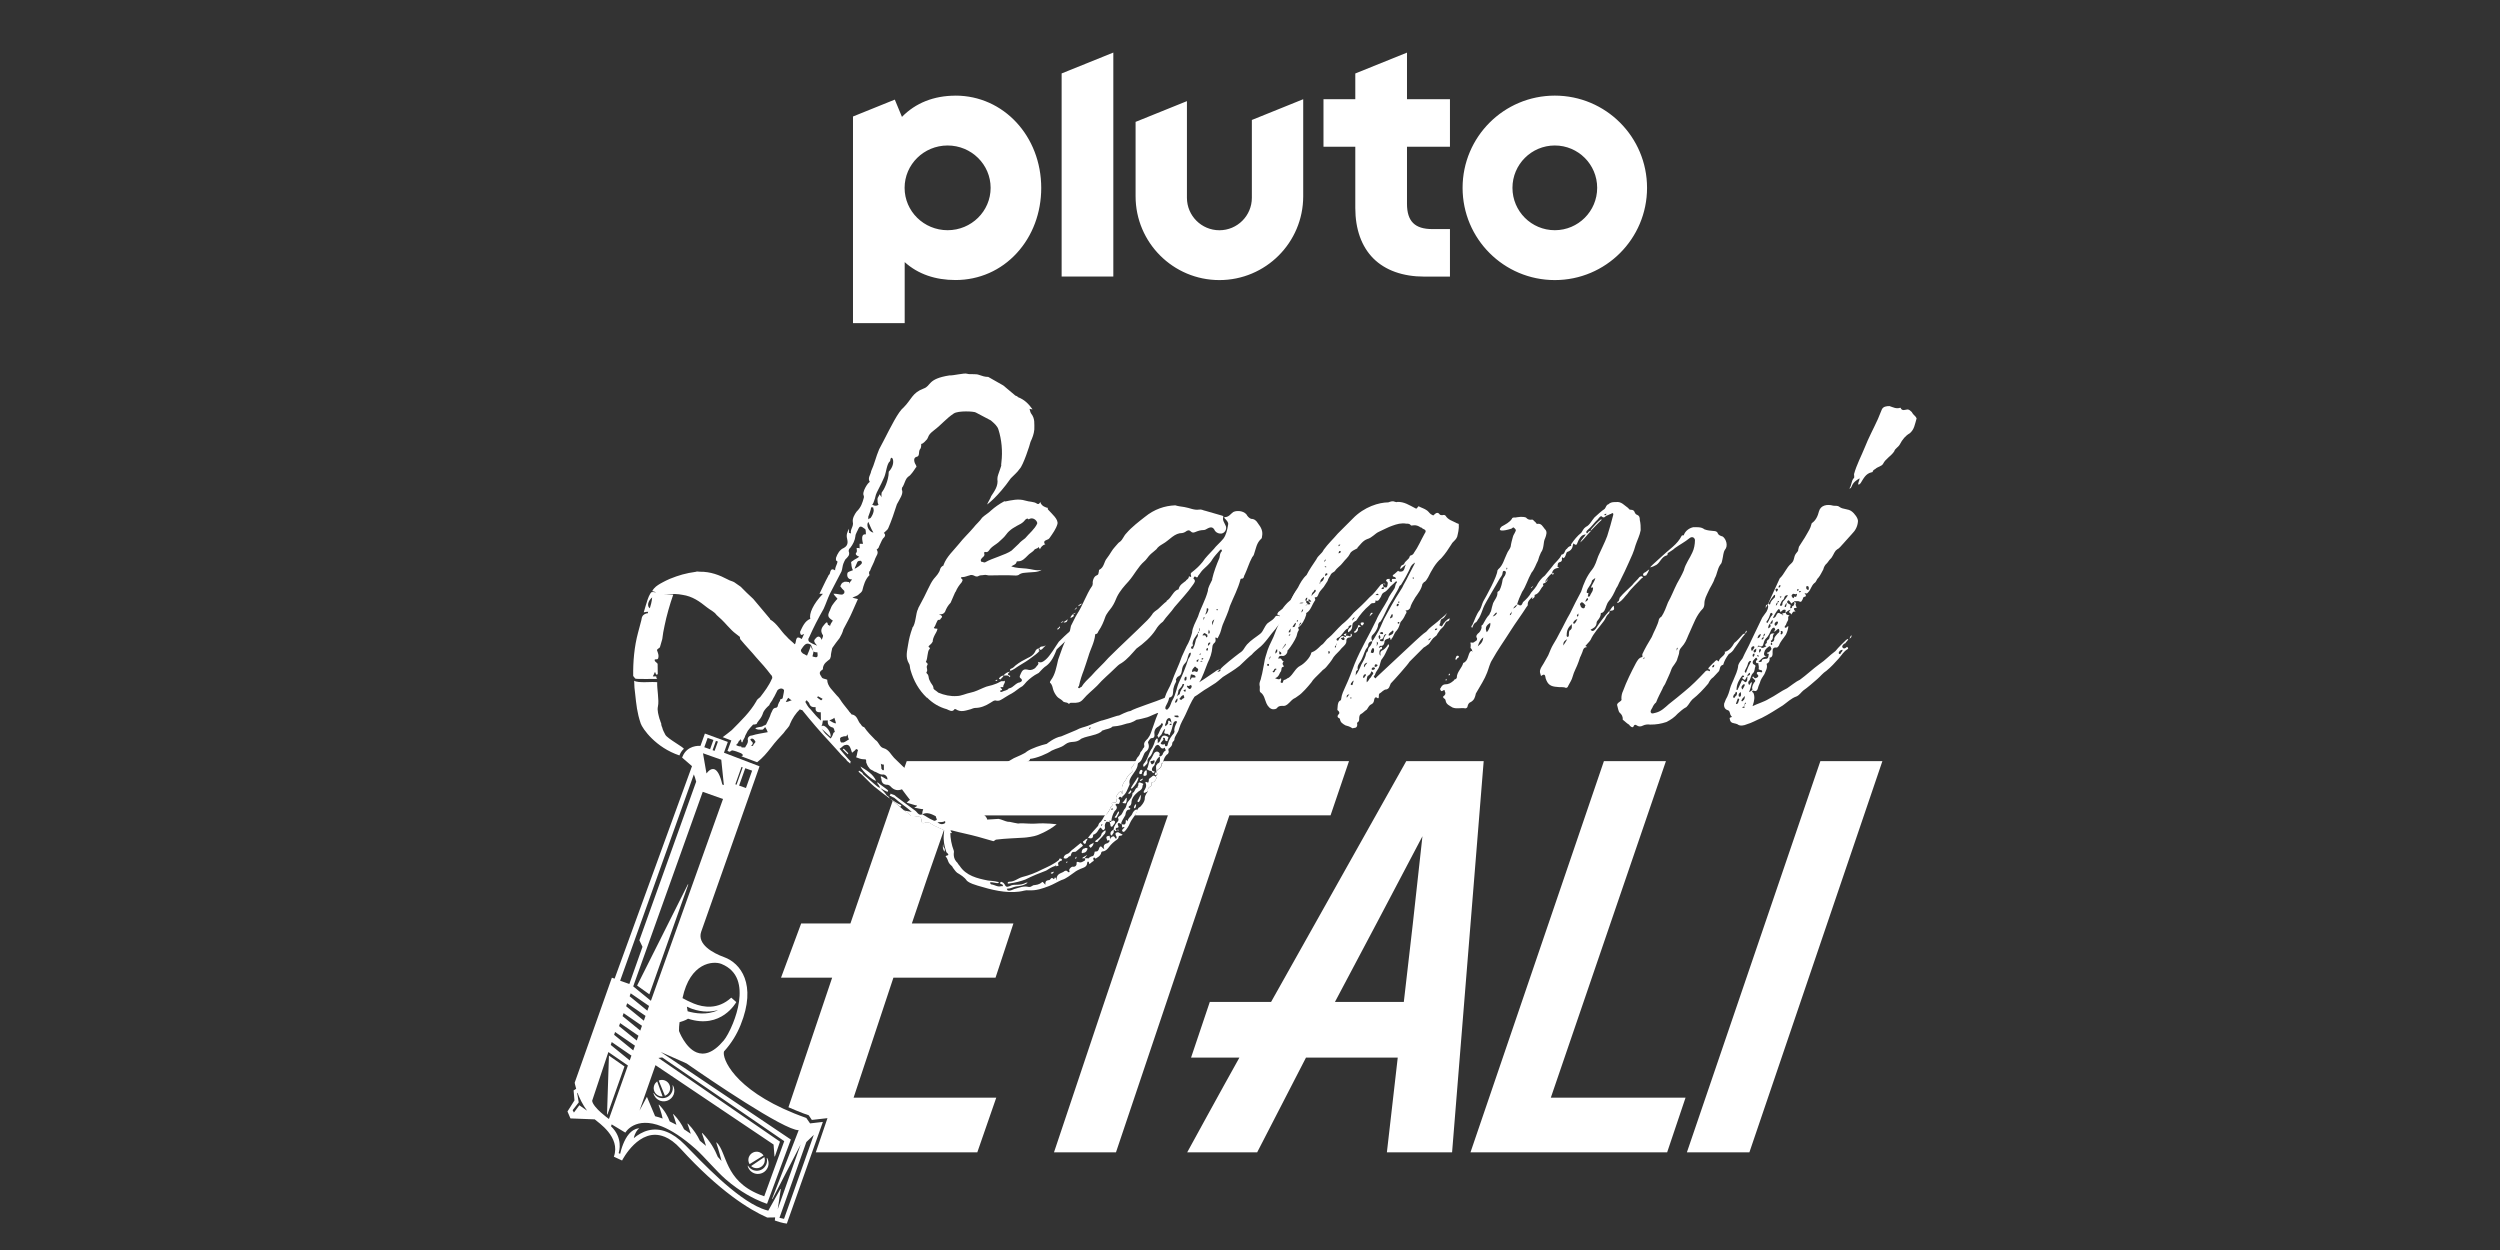 <?xml version="1.0" encoding="utf-8"?>
<svg xmlns="http://www.w3.org/2000/svg" id="Pluto_TV_CHANNELS" data-name="Pluto TV CHANNELS" viewBox="0 0 576 288">
  <rect x="0" y="0" width="576" height="288" fill="#333333" stroke="none"/>
  <defs>
    <style>
      .cls-1 {
        fill: #fff;
      }
    </style>
  </defs>
  <g id="Pluto_LEGAMI_LETALI" data-name="Pluto LEGAMI LETALI">
    <g id="White">
      <g id="LEGAMI_LETALI" data-name="LEGAMI LETALI">
        <g id="LETALI">
          <polygon class="cls-1" points="419.41 175.37 388.66 265.5 403.06 265.5 433.7 175.37 419.41 175.37"/>
          <polygon class="cls-1" points="388.35 252.9 357.31 252.9 383.83 175.37 369.54 175.37 338.8 265.5 384.11 265.5 388.35 252.9"/>
          <path class="cls-1" d="M341.82,175.37h-17.82l-31.14,55.47h-14.12l-4.32,12.83h11.14c-3.89,6.93-12.03,21.83-12.03,21.83h16.12l11.25-21.83h21.14c-.42,3.86-2.5,21.83-2.5,21.83h15.02l7.28-90.13ZM327.73,192.69c-1.58,14.63-2.95,26.86-4.29,38.16h-15.87c6.44-12.12,13.21-24.93,20.15-38.16Z"/>
          <g>
            <path class="cls-1" d="M210.09,212.77c2.33-6.98,4.73-13.95,7.4-21.53l-.67-.3c-.38-.17-.77-.35-1.16-.54-.58-.23-1.04-.58-1.62-.93h-.8c-.68.38-.92.14-.93-.57,0-.6-.59-.94-1.05-.82-.46,0-.57,0-.58-.11h-.8c-.47-.58-1.05-.93-1.63-1.28l-.93-.82c-.36-.31-.7-.6-1.04-.88l-.6-.49c-3.84,11.03-8.77,25.43-9.74,28.26h-11.35l-4.64,12.49h11.78c-.76,2.25-6.31,18.7-10.07,29.86,0,0,3.34,1.45,4.66,1.84l.73,1.08,3.6-.41-2.69,7.88h37.21l4.37-12.6h-32.87l9.17-27.64h23.53l4.12-12.49h-23.41Z"/>
            <path class="cls-1" d="M261.25,176.1l.72-.73h-53.06s-.89,2.5-1.3,3.65l11.08,8.84h36.06l.56-.73c.27-.38.48-.83.65-1.28.3-.2.49-.39.2-.69,0-.2.1-.2.39-.2.69,0,.89-.39.59-.99-.1-.49.59-1.48.99-1.58.49-.1.1.3.49.49,0-.2.1-.3,0-.49-.39-1.08.2-2.07.79-2.76.3-.69.69-1.28,1.48-1.77l-.1-.79s-.1-.2,0-.39c.2-.17.35-.37.48-.58Z"/>
          </g>
          <path class="cls-1" d="M268.08,175.37l-.4.73c.04.42-.23.61-.5.98-.39.2-.99.69-.59,1.08.1.1.1.3,0,.3l-.3.49c.3.3.1.39,0,.69-.2.2-.3.59-.79.59-.39,0,0,.49-.3.89-.39.2-.89.49-.69,1.18,0,0-.81.92-.75,1.66.06.73-1,2-1.24,2.05-.29.06-.55.69-.69,1.12l-.35.73h7.6c-6.35,18.05-26.24,77.64-26.24,77.64h14.28l26.13-77.64h23.31l4.25-12.49h-42.73Z"/>
          <path class="cls-1" d="M172.56,266.53s-.02.05-.03.08c-.19.54-.12,1.1.14,1.56l.03.05.91-.57,2.26-1.4.05-.03-.03-.04c-.12-.18-.27-.33-.45-.46-.13-.09-.26-.17-.41-.23-.02,0-.05-.02-.07-.03-.96-.34-2.01.14-2.39,1.07ZM173.68,268.23l-.63.43.05.04c.15.12.32.23.51.31.02.01.05.02.08.03.22.08.44.11.65.11.75,0,1.45-.46,1.74-1.18.01-.03.02-.05.03-.08.01-.04.02-.07.03-.1.07-.24.09-.49.07-.73-.01-.14-.04-.27-.08-.4l-.02-.07-2.42,1.64ZM140.3,243.2l-.44,13.55.1.02,3.92-11.06-3.58-2.5ZM153.12,261.9c1.16.47,2.39,1.34,3.69,2.76,8.93,9.78,15.8,14.02,19.95,15.86h.01s1.82-.03,1.82-.03l-.07.73h.04c1.76.63,2.69.69,2.69.69h.04s8.3-23.42,8.3-23.42l-2.95.34-.87-1.26h-.02c-.98-.35-1.92-.7-2.8-1.06-13.95-5.64-16.63-12.76-16.14-14.26,1.77-1.94,2.99-4.02,3.82-6.08,3.81-9.41-.03-14.29-3.78-15.64-2.69-.97-6.25-3-5.3-5.84l13.45-38.13-8.2-3.14.89-2.48-5.28-1.93-1.02,2.84c-.36-.03-3.06-.17-4.14,2.48-.03.07-.05.13-.08.2v.03s2.27,1.96,2.27,1.96l-17.83,48.96-.63-.22-8.57,24.19h0s.08.55.34,1.41l-.59.37.2,2.3-1.61,2.55.68,1.6,5.6.22c.81.73,6.01,4.07,4.42,8.56l-.02.04,1.9.88.02-.04s3.95-7.8,9.75-5.44ZM164.18,172.84l.77-2.14.46.16-.77,2.14-.46-.16ZM162.27,172.16l.77-2.14,1.33.47-.77,2.14-1.33-.47ZM133.07,251.79c.43,1.17,1.11,2.65,2.19,4.11l-1.78-1.25-1.25,1.68-.29-.55,1.4-1.79-.37-2.17.11-.03ZM138.46,256.33c-.96-.86-1.93-1.93-2.03-2.7l3.74-11.24,4.5,3.1-4.37,12.33c-.21-.16-1.02-.75-1.84-1.49ZM140.72,240.75l.22-.66,4.54,3.12-.39,1.11-4.37-3.56ZM141.49,238.43l.22-.66,4.58,3.15-.39,1.1-4.41-3.6ZM142.63,236.41l.24-.69,4.23,2.91-.39,1.11-4.09-3.33ZM143.44,234.12l.24-.69,4.23,2.91-.39,1.11-4.08-3.33ZM144.5,231.15l4.23,2.91-.39,1.11-4.08-3.33.24-.69ZM145.31,228.86l4.23,2.91-.39,1.1-4.08-3.33.24-.69ZM161.9,182.43l4.68,1.66-16.61,46.5-4.08-3.33,16.02-44.82ZM159.01,232.27c.16.06.32.13.48.18,2.41.85,4.44.67,5.84.3v.04c-2.49,1.16-5.27.68-6.9.21l-.17-1.07c.25.12.5.23.75.33ZM170.29,181l1.42-4,1.58.56-1.42,4-1.58-.56ZM169.42,180.7l1.42-4,.28.1-1.42,4-.28-.1ZM166.42,180.76c-.52-2.26-1.15-3.24-1.79-3.51-.69-.27-1.35.29-1.86.95l-.8-4.65,4.21,1.49.6,5.84-.35-.13ZM159.86,178.42c.11.27.37.95.54,1.67l-13.09,36.55.72,1.51-3.03,8.56-2.12-.75,16.98-47.53ZM160.51,242.48c-1.32-.53-2.34-1.77-3.03-2.88-.69-1.1-1.04-2.06-1.04-2.06-.01-.64.04-1.33.13-2.03,1.27-.35,1.84-.72,1.95-.8,7.67,2.51,11.09-3.79,11.1-3.79l.02-.04-1.16-1.02-.03.03c-3.03,2.75-6.34,2.24-8.6,1.33-.77-.31-2.13-.96-2.6-1.25,1.74-8.24,7.08-8.64,8.97-7.88,1.99.81,3.13,2.12,3.71,3.68,1.1,3,.16,7.01-1.06,10.02-.74,1.84-1.59,3.31-2.12,3.94h0c-2.53,3.02-4.62,3.4-6.24,2.75ZM179.59,280.58l6.19-17.45,1.72-1.66-6.86,19.35-1.05-.23ZM158.14,244.99s17.55,12.28,24.04,14.91c.79.32,1.41.5,1.84.49l-6.14,15.84.09.04,6.5-12.57-5.29,14.93.72-4.66-.1-.03-2.79,5c-.5-.12-1.01-.29-1.53-.5-6.09-2.46-13.85-10.79-17.64-14.65-1.49-1.52-2.89-2.47-4.21-3-3.16-1.28-5.76-.11-7.6,1.44.06-.33.15-.63.26-.88.36-.89.87-1.29.87-1.29l.14-.11-.18.02c-1.78.22-2.88,1.99-3.54,3.62-.36.88-.58,1.72-.7,2.26l-.35-.18c.14-.4,1.05-3.5-1.75-6.17l.15-.44,3.15,1.9.03-.05s.56-.96,1.89-1.62c1.33-.65,3.43-1,6.52.25,2.11.85,4.68,2.45,7.78,5.2,1.87,1.66,4.72,5.07,6.9,6.97,3.43,2.99,6.69,4.55,8.35,5.22.71.29,1.13.41,1.13.41h.05s5.48-14.79,5.48-14.79l-29.98-20.17,5.91,2.62M161.81,261.06l-.09.05s.52,1.4.95,2.91c-.46-.4-.93-.8-1.41-1.19-.59-1.23-1.47-2.62-2.78-3.96l-.09.05s.4,1.07.77,2.31c-.51-.36-1.02-.71-1.55-1.04-.52-1.09-1.3-2.32-2.45-3.5l-.09.05s.44,1.18.78,2.41c-.51-.28-1.02-.53-1.54-.77-.42-1.11-1.16-2.53-2.48-3.87l-.09.05s.68,1.82.93,3.15c-.57-.21-1.15-.39-1.73-.53l-1.89-4.47-1.71,3.18,3.68-10.48,27.21,18.29.21,2.74h.1s1.17-3.4,1.17-3.4l-28.01-19.29.87-.12,28.12,19.29-4.61,12.7c-.38-.13-.74-.26-1.09-.4-8.12-3.28-7.47-9.68-9.88-12.01l-.08.05s.72,2.2,1.21,4.23c-.29-.31-.52-.61-.86-.95-.64-1.6-1.73-3.61-3.58-5.51ZM153.22,248.95s-.05-.02-.08-.03c-.45-.16-.91-.14-1.32.02l-.05.02,1.43,3.51.05-.02c.45-.19.82-.55,1.02-1.03.01-.03.02-.05.03-.08l-.05-.02.05.02c.34-.96-.14-2.01-1.08-2.39ZM152.66,252.6l-1.24-3.44-.06.04c-.26.2-.48.47-.61.8-.01.03-.02.05-.03.08-.34.96.14,2.01,1.08,2.39.03.01.05.02.08.03l.02-.05-.02.05c.24.08.48.12.71.11h.07ZM158.58,203.79l-.09-.04-11.7,23.32.04.03h0s2.78,1.99,2.78,1.99l8.97-25.3ZM151.99,253.57s.07.03.1.04c1.24.44,2.61-.18,3.1-1.39.01-.03.03-.07.04-.1.25-.71.16-1.45-.19-2.06l-.09.04c.11.43.09.9-.07,1.35-.01.03-.02.07-.04.1-.47,1.16-1.77,1.76-2.96,1.33-.03-.01-.07-.03-.1-.04-.5-.2-.89-.56-1.15-1l-.09.04c.18.74.71,1.38,1.46,1.68ZM173.49,269.57c-.5-.2-.89-.56-1.15-.99l-.09.04c.18.74.71,1.38,1.46,1.68.03.01.07.03.1.04.22.08.44.12.66.13.47.03.93-.08,1.33-.29.48-.26.88-.69,1.1-1.23.01-.03.03-.07.04-.1.02-.06.03-.11.05-.16.14-.5.12-1.01-.05-1.48-.05-.15-.11-.29-.19-.42l-.09.04c.04.16.06.32.06.48.01.29-.03.58-.13.87-.01.03-.03.07-.04.1-.2.48-.54.87-.95,1.12-.41.25-.89.37-1.39.34-.15-.01-.31-.04-.46-.08-.06-.02-.11-.03-.16-.05-.03-.01-.07-.03-.1-.04Z"/>
        </g>
        <g id="LEGAMI">
          <path class="cls-1" d="M399.6,166.66c-.69-.1-.99-.39-1.08-1.08-.1-.39.49-.2.49-.49-.3-.2-.39-.59-.49-.99-.1-.3-.2-.39-.49-.49-.69-.2-.89-.89-.79-1.48l.39-.99c.49-.79.79-1.77.99-2.56.2-.69.49-1.28.79-1.97.39-.99.99-2.07,1.08-3.35.2-.59.59-1.08.99-1.58.59-1.38,1.38-2.66,1.97-4.04l2.56-5.32c.3-.39.59-.89.99-1.38.2-.39.39-.79.39-1.28-.1-.1,0-.3-.1-.39l2.76-6.01c1.08-.99,1.48-2.46,2.66-3.45.79-.69.49-1.48,1.08-2.27.79-.99.3-.3.69-1.58.59-.99,1.18-1.77,1.67-2.66s.99-1.58,1.18-2.46l.1-.3c.89-.59,1.38-1.58,1.67-2.76.39-1.38,1.87-1.67,3.25-1.28.49.1.99-.1,1.48.3.79.59,1.97.39,2.76.99.69.49,1.58,1.67,1.48,2.36-.1,1.18-.59,2.07-1.38,2.86l-2.66,2.96c-.89.89-.2.1-1.08.89-.49.59-.69,1.48-1.28,1.97-.3.3-.49.69-.79.99-.39.3-.69.89-.79,1.38-.39.69-.69,1.38-1.18,1.97-.39.3-.39.89-.89,1.18-.69.59-.79,1.48-1.38,2.07-.2.2-.3.49-.89.2.39.49.49.79,0,.89-.39,0-.3.49-.49.69-.2.3-.2.59-.69.39-.3-.2-.79,0-1.18-.1v.2c-.3-.1-.39.2-.59.39-.2-.2-.39-.39-.49-.59-.1-.1-.2-.3-.39-.1-.2.2-.2.39-.1.49.1.1.2.2.39.3.39.1.39.3.3.59,0,.1-.1.3,0,.39.2,0,.3-.1.39-.2,0-.1-.1-.39.2-.3.3-.3.39-.59.3-.99.3.1.49.2.3.59,0,.2.2.49.2.69h.1c0,.1-.1,0-.1.1-.69,0-.79.2-.2.89-.59-.2-.69.2-.99.69.1-.49-1.08-.3-.1-1.18-.59.1-.89.49-1.18.69-.1-.2,0-.39,0-.59-.49-.3-.89.2-1.18.49-.2-.3-.2-.99-.59-.59-.49.59-.89,1.28-1.18,1.97.39-.1.59-.2.79-.69.2-.49.49-.69.99-.3.2.1.3.1.3.1.1.1.1.3.3.2v-.1c-.1-.1-.2-.1-.3-.1.2-.39.59-.2.89-.39,0,.59.49.49.89.69-.59.2-.2.69-.39,1.08-.2.3-.39.79-.49,1.08-.2.2-.39.49-.2.59.3.2.39-.1.49-.2q.1,0,.3-.1c-.1.79-.3,1.38-.59,1.97-.59.89-1.28,1.58-1.58,2.46-.2.2-.2.39-.49.49-.79-.1-.99.2-.99.99,0,.3.1.99-.39,1.28-.1,0-.3,0-.3.1.1.59-.1,1.08-.69,1.38.3.89-.2,1.58-.49,2.36-.39.59-.89,1.28-1.08,2.07-.2.49-.39.89-.49,1.38-.2.39-.39.59-.89.39-.1,0-.2-.1-.39.1,0,.2.2.3.3.39.39.89.2,1.87-.1,2.76,0,.1-.1.2-.1.3,1.18-.59,2.66-.99,3.74-1.67,1.58-.79,2.76-1.77,4.24-2.46.89-.59,2.07-1.58,2.96-1.97,1.38-.99,3.05-2.56,4.43-3.55,1.48-.99,2.27-1.97,3.74-3.05.79-.99,1.67-1.77,2.46-2.56.2-.1.39-.3.49-.2-.1.39-.49.59-.69.99l-.3.1c-.2.3-.59.49-.3.89.2.3.59.2.89-.1.1-.1.2-.1.3.1.1.1.1.2,0,.3-.99.59-1.38,1.38-2.07,2.17-.89.99-1.77,1.97-2.86,2.86-.79.49-1.38,1.28-2.07,1.87-.79.69-2.36,2.07-3.25,2.66-.49.39-.89,1.08-1.58,1.38-1.18.39-2.17,1.38-3.15,2.07-1.58.99-3.25,2.07-4.83,2.86-1.18.49-2.36,1.18-3.45,1.48-.69.3-1.58.49-2.17,0-.3-.1-.49-.2-.69-.2ZM399.9,160.35c.1,0,.2-.1.2-.2.1-.2.2-.59,0-.69-.3-.2-.2.2-.3.3l-.3.3c-.1.2-.3.49-.1.69s.39-.2.49-.39ZM400.59,161.53c0-.1.2-.3.1-.49-.1-.1-.2-.1-.3-.1-.1.39-.3.69-.39,1.08-.1.1,0,.2.1.2.39-.1.39-.39.49-.69ZM400.39,158.77c.3-.49.49-1.08.79-1.67.1-.2.1-.59.59-.2.3.39.59.39.79-.2,0-.3,0-.59.1-.89l-.3.3c-.3.69-.39.69-.99.1l.2-.2c.2,0,.39-.1.2-.3-.1-.1-.3-.1-.39,0-.69.89-1.18,1.77-1.28,2.96,0,.1-.1.3.1.3s.2-.1.2-.2ZM401.08,159.46c-.3.2-.59.39-.49.89,0,.1.2.2.3.2.39-.3.2-.59.2-1.08ZM401.57,161.43c.39-.2.39-.59.49-1.08-.3.3-.59.49-.69.79-.1.1-.2.2-.1.39.1.1.3,0,.3-.1ZM401.97,157.99v-.3c-.1-.1-.2-.1-.3,0-.3.3-.69.59-.2,1.18l.49-.89ZM401.97,162.81c-.2,0-.3-.1-.59.2.39.1.59.2.59-.2ZM401.87,162.32c.3-.1.49-.2.3-.49l-.3.49.2.39c0-.2,0-.3-.2-.39ZM402.36,154.74c.3-.79.59-1.48.99-2.17q.1-.1.1-.2c-.1-.1-.2-.1-.3-.1-.2.2-.3.3-.39.49-.1.59-.39,1.08-.59,1.48-.1.2-.3.49-.1.69.2.1.3,0,.3-.2ZM403.15,155.03c-.1-.1-.39.3-.59.59l.1.1c.3-.1.69-.2.49-.69ZM403.74,158.77c-.2-.59.3-1.28.39-1.48.59-.49.1-.69-.2-.99-.1-.1-.3-.2-.1-.39.2-.1.2.1.3.2.3.3.49.1.69,0,.3-.1.39-.49.2-.59-.1-.2-.39-.3-.2-.59.1-.2.39-.1.69-.1.3.1.69.2.39-.39h.1c-.3,0-.99-.2-.79-.39.1-.49-.1-.89-.1-1.28-.2,0-.39.1-.49-.1s-.1-.49.2-.59c.1,0,.1-.3-.1-.49-.1-.1-.3,0-.39.2-.2.1-.2.3-.39.39-.2.39-.2.79.3.98.1.1.3.2.2.39-.2.39-.1,1.08-.49,1.48-.69.59-.49,1.48-1.08,1.97-.1.1-.1.49.1.79.3,0,.2-.59.69-.59-.2.89-.39,1.58-.69,2.27.49-.2.89-.59.79-.69ZM404.14,149.32c.1-.1.1-.3,0-.39-.1-.1-.3,0-.49.1-.3.3-.2.69,0,.99l.49-.69ZM404.23,150.7c0-.1-.1-.2-.2-.1-.3.2-.3.49-.1.79.2-.3.39-.39.3-.69ZM404.63,149.42c-.3.3-.69.3-.59.69,0,.1.1.3.3.2.3-.1.3-.39.3-.89ZM405.22,151.09c-.1-.1-.3-.2-.39-.1,0,.1.1.2.1.2.1.1.3.2.3-.1ZM404.92,149.02c.2,0,.49-.1.69,0,.49.59.89,0,1.38-.1-.49-.2-.3-.59.1-.79-.1-.3,0-.49.2-.69.2-.1.39-.3.39-.49.1-.89.39-1.08,1.18-.99-.39.2-.39.59-.39.99-.1.39-.2.59-.49.69,0,.1.1.2.1.3v.2c0,.1-.2.2-.1.3.1.2.2.2.3.1.1-.1.1-.2,0-.3,0-.1-.2-.2-.2-.3.49,0,.79-.39.69-.79.1-.49.49-.79.79-1.18.49-.3.49-.59.3-1.08-.59,0-.59.69-1.18.59,0-.3.49-.1.3-.49,0-.1-.1-.3-.2-.39-.3,0-.49.2-.59.39l-.1.1c-.3.69-.59,1.48-1.28,2.07-.3.39-.39.69-.49,1.08-.1.49-.3.89-.89.59-.3-.2-.39,0-.49.2,0,.1-.1.1,0,.2v-.2ZM405.71,146.07c-.49.1-.69.49-.79.99.59-.1.69-.59.79-.99ZM405.91,152.27c.1-.49.49-.39.89-.49.59.1.69-.59.69-.89.2-.39-.3-.2-.39-.39v-.1c.59-.1.79-.49.99-.79.1-.1,0-.3-.1-.49,0-.2-.3-.3-.39-.2-.39.3-.89.59-1.08,1.28-.1.3-.3.99.59,1.08-.99,0-1.38.69-1.97,1.18.3.1.79.1.79-.2ZM405.71,149.61l-.2-.1c-.3.2-.2.49-.2.89.3-.3.49-.49.39-.79ZM406.3,146.66c.3-.2.3-.39.39-.69-.39.1-.39.39-.39.69-.1.3-.49.3-.39.69.39,0,.49-.3.39-.69ZM406.89,139.47c.1-.1.2-.2.39-.2l-.49.89c.1-.2,0-.49.1-.69ZM407.29,143.41c.39-.59.49-1.18,1.08-1.77.1-.1,0-.3-.1-.39-.2-.1-.3,0-.39.1-.2.69-.39,1.28-.89,1.87,0,.1,0,.3.2.3,0,0,.1,0,.1-.1ZM407.78,143.7c.2,0,.49,0,.59-.1-.1-.2.2-.39,0-.79l-.59.89c-.3.3-.39.69-.39,1.08.39-.2.79-.39.39-1.08ZM407.88,139.07c.1-.59.59-.99,1.08-1.48v-.3c.1-.1,0-.2-.1-.2q-.1-.1-.1,0c-.49.59-.89,1.18-1.28,1.87-.1.1.1.2.2.3.1.1.2-.1.2-.2ZM409.65,143.5c0-.2-.1-.39-.3-.3-.2.1-.49.3-.49.59,0,.2.1.39.3.39.3-.3.39-.39.49-.69ZM409.65,135.72c-.1-.1-.39-.1-.39-.1-.49.3.1.49,0,.79.2-.2.39-.39.39-.69ZM409.55,138.78c.1,0,.39,0,.3-.3-.3-.1-.3.2-.3.3-.2.1-.39.39-.39.79.39-.3.39-.59.39-.79ZM410.24,134.84c-.39-.1-.39.2-.49.49.39.1.39-.1.49-.49ZM410.44,137.5c0-.1-.1-.1-.2-.1,0,0-.1.1-.2.1.1.1.1.2.2.2s.1-.1.2-.2ZM410.64,139.37c0-.39.1-.79.39-.99.39-.39.59-.79.89-1.18-.2-.2-.3,0-.39,0-.49.1-.39.69-.59.89-.49.3-.59.79-.79,1.18-.1.1-.1.3.1.3s.3,0,.39-.2ZM410.74,145.77c0-.2,0-.39-.3-.39s-.1.2-.1.39c-.1.2-.2.39.1.39.1,0,.3-.2.3-.39ZM411.62,139.27v-.3h-.1q0,.1-.1.2c0,.1-.1.2-.1.2-.1.2-.3.39,0,.49.3,0,.2-.39.3-.59ZM413.4,137.5c0-.1.1-.1.2,0,.39.1.3-.3.39-.39.1-.2,0-.3-.1-.3-.2.3-.69-.2-.89.1-.1.1-.39.3-.1.59.1.2.3.59.49,0ZM414.38,135.72c-.2-.1-.3.1-.3.2-.1.1,0,.2.1.2.2,0,.2-.1.2-.39ZM414.97,136.21h-.3c-.1,0-.2,0-.2.1.1.2.2.2.3.1.1,0,.2-.1.2-.2ZM416.75,135.53c0-.1,0-.49-.3-.49-.3-.1-.3.2-.3.39s.1.39.39.49c.2.1.2-.2.2-.39ZM424.04,150.7c0-.39.49-.49.49-.99-.49,0-.89.39-.89.79,0,.1.2.2.2.2h.2ZM426.6,146.36c0,.39-.1.59-.49.79.2-.49.3-.69.49-.79ZM427.17,110.12c.1-.1,0-.69,0-.89.59-2.17,1.67-4.14,2.46-6.11.89-2.27,2.07-4.43,3.05-6.6l.89-2.17c.3-.69,1.08-.79,1.77-.79.89.3,1.58.69,2.46.39h.1c.3.89,1.18.39,1.58.39s.69.3.99.59c.2.39.49.69.89,1.08.1.2.3.39.2.49-.39,1.28-.49,2.46-1.58,3.35-.89.49-1.67,1.38-2.27,2.56-.39.69-1.08.89-1.28,1.58-.69,1.08-1.97,1.67-2.56,2.86-.3.59-1.28.69-1.77,1.18-.3.2-.39.2-.59.49,0,.2-.1.3-.3.3-1.38.3-1.87,1.48-2.56,2.56-.1,0-.1.1-.2.2,0,0-.2,0-.3.1-.1-.59.3-.89.3-1.48-.79.49-1.48.89-1.87,1.97-.1.2-.2.39-.49.39.59-.79.39-1.77,1.08-2.46Z"/>
          <path class="cls-1" d="M373.38,133.65c-.39.59-.59,1.38-.99,1.87-.49,1.08-.99,2.17-1.77,3.05-.49.59-.59,1.48-.99,2.17-.3.39-.49.49-.79.49,0,.69-.3,1.18-.69,1.67-.2.2-.3.39-.3.69-.1.89-.79,1.18-1.38,1.48q.49.69,1.18-.2c.89-1.38,1.97-2.86,3.15-4.14.1.39,0,.59-.39.89-.39.39-.49.99-.89,1.48-1.08,1.48-2.36,2.76-3.05,4.33-.39.59-.79.89-1.18,1.38,0,.2.3,0,.3.3-.79,0-.89.79-.99,1.08-.89,2.27-.2.1-.89,2.27-.39,1.18-1.08,2.27-1.38,3.45-.2.79-.59,1.28-.99,2.07-.1.3-.3.69-.89.39-.59-.1-1.08,0-1.67-.1-1.48-.1-2.17-.49-2.66-1.97-.1-.49-.1-1.28-.99-.59-.1.1-.2-.3-.2-.39-.3-.69,0-1.28.3-1.77.59-.89.99-1.77,1.48-2.56.39-.89.69-1.77,1.18-2.56s.99-1.67,1.48-2.66c.79-1.38,1.48-2.96,2.36-4.43.79-1.67,1.67-3.35,2.56-5.02.59-1.87,1.28-3.55,2.56-5.12.69-.89.99-1.97,1.38-3.05.69-1.58,1.48-3.05,2.07-4.63.49-1.58.99-3.25,1.38-4.83.1-.3,0-.69-.49-.3-.39.1-.59.3-.99.39-.3.1-.59.79-1.18.2-.2-.2-.59.3-.89.69-.79.69-1.38,1.67-2.36,2.46-.1.1-.2.2-.3.39,0,0,0,.2.1.3,0,.2.1,0,.2,0,.2-.3.3-.49.79-.49-.89.89-1.58,1.87-2.46,2.66.3-.79.89-1.18,1.28-1.87-.89.1-1.18.49-1.58,1.18-.2.3-.3.69-.49,1.08-.2.3-.49.1-.79-.2,0,.2-.1.2-.1.3-.1.79-.39,1.38-1.28,1.67-.3.1-.3.69-.59,1.18-.2.1-.2.49-.49.1-.1-.1-.2.1-.2.2.1.59-.1.79-.49.89-.49.1-.49.59-.49.99-.2.3.2,0,.3.3-.79.1-1.48.39-1.58,1.28-.59.39-1.48,1.48-1.67,2.07.3-.3.59-.49.79-.89-.2.59-.49.99-1.08,1.18-.39,0,.1.39-.1.59-.59.49-.79,1.58-1.77,1.97-.2,0-.2.1-.2.3.1.3-.2.39-.49.69-.2-.1,0-.3,0-.49-.49.49-1.18.99-1.08,1.87,0,.2-.2.3-.3.49-1.18,1.87-2.46,3.55-3.64,5.42-1.48,2.36-3.05,4.53-4.24,6.7-.59.89-.79,1.97-1.18,2.96-.59,1.58-1.58,3.05-2.36,4.43-.2.3-.3.49-.3.69-.2.69-.3,1.18-1.08,1.67-.39.1-.69.49-.79,1.08,0,.2-.3.39-.49.39-.99-.2-1.97.2-2.96-.2-.59-.39-1.48-.69-1.58-1.58-.1-.2-.1-.39-.2-.39-.49-.3-.49-.59-.1-.79.3-.3.3-.59.1-.99,0-.3-.1-.39-.49-.1-.2.1-.3.1-.39,0-.2-.3-.3-.49-.1-.59.2-.39.39-.79.99-.89.89,0,1.38-.3,2.07-.89.1-.2.2-.3.39-.3.1-.1.3-.2.3-.39,0-1.28,1.18-2.17,1.48-3.35,1.28-.49.99-2.07,1.77-2.76h.3c0,.1-.2.2,0,.2.1-.1,0-.1,0-.2,0-.2-.2-.59-.39-.69,0-.3.1-.59,0-1.08-.1-.1,0-.2.1-.2.69.2.79-.2,1.08-.3.3-.1.39-.49.3-.69-.39-.49.1-.99.49-1.28.3-.3.59-.89.59-1.28-.2-.49.3-.39.39-.79.39-.69.79-1.48,1.38-2.07.1-.2.2-.49.39-.79.1-.59.3-1.18.49-1.87.3-.69,1.08-1.48.99-2.46,0-.2.39-.3.49-.49.39-.79.59-1.67.69-2.36.1-.59.59-.89.69-1.38.1-.3.1-.49,0-.59-.1-.1-.3-.2-.49-.1-.2.1-.1.3-.2.39,0,.69-.49.99-.79,1.58-.39.79-3.25,5.42-3.64,6.5-.3.79-.59,1.67-.99,2.36-.39.39-.39.89-.89,1.08-.3.2-.49.69-.69,1.18-.3-.2-.2-.49,0-.59.59-1.18.89-2.46,1.77-3.55.39-.69.49-1.38.79-1.97.69-1.18,3.25-5.81,3.25-7.09l.2-.3c1.08-.89,1.38-2.36,1.97-3.55.2-.59.79-1.18.89-1.67.1-.79.3-1.48.49-2.17.1-.49.39-.79.59-1.28.2-.3.1-.49-.1-.69-.39-.49-.49-.2-.79,0-2.17.69-3.35.59-2.27-.49.89-.49,1.87-.99,2.36-1.77.1-.39.59-.3.79-.3.69-.1,1.58-.3,2.46,0,.3.39.79.59,1.28.49.39-.1.49.3.79.49.2.1.3.49.49.49.99-.2,1.28.59,1.77,1.18.69.59.3,1.48.1,2.07-.3.59-.3,1.08-.39,1.67-.1.59-.2,1.18-.59,1.67-.3.59-.49,1.18-.69,1.87-.49.89-.79,1.97-1.48,2.76-.89,1.58-1.28,3.15-2.17,4.43-.49.99-.89,1.97-1.18,2.96-.39.2-.59.39-.89.89.49-.2.79-.49.89-.89.1,0,.3-.2.3,0,.79.49.89-.2,1.08-.59.69-.59,1.48-1.38,1.87-2.17.49-.59,1.18-1.28,1.58-2.17.39-.59.89-1.28,1.58-1.77.69-.79,1.18-1.48,1.77-2.17.59-.89,1.67-1.58,2.07-2.66.89-.1.59-.99,1.28-1.38.2-.3.39-.49.99-.69-.1-.1-.1-.3,0-.39.59-.89,1.38-1.87,2.27-2.56.3-.39.49-.99,1.08-1.38.89-.39,1.28-1.38,1.97-2.17.69-.59,1.58-1.48,2.36-1.97.39-.49.3-.89.89-1.08.49-.49,1.08-.49,1.58-.49h.1c1.28-.2,1.97.79,2.86,1.38.2.3.3.39.59.39.49,0,.79.2.89.59.2.39.3.49.59.59.49.2.59.59.59,1.18.2.89.2,1.48.2,2.36-.2,1.18-.79,2.27-1.18,3.45-.39,1.48-.99,2.76-1.58,4.04-.59,1.38-1.28,2.76-1.87,3.94ZM333.09,156.8v-.3q.1,0,.2-.1v.2c0,.2-.1.2-.2.2ZM333.78,155.62c0-.3,0-.39.2-.39,0,0,.1,0,.1.1s-.1.3-.3.3ZM335.36,151.98c-.1-.3.1-.39.1-.59.1-.2.2-.39.49-.3.3.1.2.3,0,.49-.3,0-.3.59-.59.39ZM341.76,146.85c-.59.39-.99,1.08-1.28,2.07.89-.69,1.18-1.18,1.28-2.07ZM343.34,143.5c-1.08.69-1.18,1.28-.79,2.17.49-.49.99-1.67.79-2.17ZM344.91,141.24q-.1-.1-.2-.1c-.3.2-.49.59-.79.89.49-.1.79-.39.99-.79ZM347.28,130.9q0-.1-.1-.1c-.1,0-.1.1-.1.3-.1,0,0,.1,0,.1.1,0,.2-.1.2-.3ZM348.36,140.85c-.1.39-.49.39-.49.89.39-.1.39-.49.49-.89ZM353.29,134.93c-.3.39-.3.59-.59.59.1-.2.3-.3.59-.59ZM357.72,132.47s0-.2-.1-.39c.1,0,.2-.1.39-.1-.1.1-.1.49-.3.49ZM361.07,147.25c-.79.49-.89.79-.89,1.48.39-.59.69-.99.89-1.48ZM362.15,143.8c-.79.69-1.18,1.38-1.18,2.46,0,.1-.1.39.2.49.2,0,.3-.2.3-.49,0-.39,0-.99.3-1.08.59-.39.3-.99.39-1.38ZM362.84,143.6c.3-.3.39-.59.59-.99-.59.2-.79.49-.99.89,0,0,.1.1.1.2.1,0,.3,0,.3-.1ZM363.34,141.93c0,.1.1.1.2.1.2-.2.1-.39.1-.69-.2.3-.39.39-.3.59ZM365.31,139.47c-.3-.3-.59-.69-.79-.69-.2-.1-.69.39-.39.69,0,.2.2.59.59.69.59,0,.3-.39.59-.69ZM365.9,138.19c-.1-.2,0-.59-.3-.3-.2.3-.3.49-.3.79l.59-.49ZM367.57,133.16c-.49.39-.79.49-.79.69-.2.99-.99,1.48-1.18,2.36-.1.59.1.39.39.39-.1.39-.1.49-.1.59-.1.1-.1.2,0,.3.1,0,.2-.1.39-.1.2-.59.59-.99.69-1.38.1-.59.2-.79-.39-.59.1-.69.79-1.28.99-2.27ZM369.05,119.76c-.89.79-1.67,1.67-2.56,2.56,0-.2.1-.3.2-.49.69-.79,1.38-1.58,2.17-2.17.1,0,.1.1.2.1ZM370.13,118.38c-.39,0-.49.1-.49.3.3.1.39,0,.49-.3ZM370.82,140.75c.3-.3.49-.89.99-1.18.2.99.1,1.08-.99,1.18ZM402.15,145.97c-.99,1.08-1.67,2.27-2.56,3.45-.3.59-.79.99-1.28,1.28-.59.79-1.08,1.67-1.28,2.46-.89.2-.69.99-.99,1.48l-1.28,1.38c-.59.39-.89.89-1.18,1.48-1.08,1.28-2.27,2.56-3.65,3.64-.59.59-.79,1.18-1.38,1.77-.79.39-1.38.99-1.97,1.48-.79.89-1.67,1.48-2.66,1.97-1.18.39-2.27.59-3.74.59-.49-.1-1.18,0-1.58.2-.59.3-.99.3-1.48,0-.2-.2-.59-.3-.79.3-.2.3-.79-.1-.99-.49-.39-.2-.79-.59-1.38-1.08l-.1-.1c.1-.59-.2-1.18-.69-1.58-.3-.3-.39-1.08-.59-1.77,0-.39.39-.59.79-.89.2-.1.3-.39.2-.59,0-.59.1-1.18.39-1.77.79-2.17,1.87-4.33,2.96-6.4.3-.49.59-1.18,1.38-1.38.3-.1,0-.3.1-.69.59-1.28,1.38-2.66,2.17-3.94.49-1.28,1.38-2.66,1.67-4.14.1-.2.3-.39.59-.59.59-.89,1.08-2.17,1.48-3.25.79-1.38,1.28-2.76,2.07-4.33.49-.89,1.08-1.87,1.58-3.05.39-1.58,1.38-2.76,1.97-4.14.39-.79.59-1.87.59-2.86-.1-.59-.69-.89-1.28-.39-1.08.89-2.27,1.48-3.35,2.27-.39.39-.79.59-1.38.99-.2.1-.3.1-.3.39,0,.2-.1.3-.2.3-1.18.3-1.48,1.58-2.36,2.17-.59.3-.89.49-1.48.59.59-.69,1.38-1.28,1.97-1.87,1.08-.99,2.17-1.97,3.25-2.86.89-.79,1.58-1.58,2.07-2.56.1-.1.2-.1.3-.1.2,0,.3,0,.2-.1.39-.99,1.28-1.58,2.17-1.77.79,0,1.87-.1,2.56.49.79.3,1.38.3,2.17.39.3,0,.79.1.89.49.2.49.59.59,1.18.79.79.59,1.28,2.17.49,3.05-.39.59-.39,1.48-.59,2.27-.1.39-.1.79-.49,1.18-.69.99-.69,2.17-1.28,3.15-.3,1.08-1.08,2.07-1.48,3.05-.39.89-.89,1.67-.89,2.76,0,.39-.1.79-.3,1.08-1.58,1.58-2.17,3.55-3.05,5.42-.49.99-.79,2.07-1.38,2.86-.49.69-1.08,1.08-1.08,1.87,0,.39-.3.99-.39,1.38-.2.99-1.08,1.67-1.38,2.46-.39,1.18-.99,2.27-1.48,3.45-.2.39-.49.69-.59,1.08-.49.99-1.08,2.07-1.48,3.15-.39.3-.69.79-.89,1.28-.2.3-.59.89-.2,1.18.2.2.59,0,1.08-.1,1.18-.3,2.07-1.18,2.96-1.97,1.28-.99,2.46-1.97,3.65-2.96,1.58-1.28,3.15-2.86,4.53-4.33.2-.3.69-.69,1.08-.3.1,0,.2,0,.2-.1,0-.2,0-.3-.1-.3-.39,0-.3-.3-.1-.49.3-.3.79-.89,1.18-1.18.2-.2.59-.79.89-.2.1,0,.2,0,.2-.1.2-.79,1.08-.99,1.38-1.77.1-.1,0-.2-.1-.3,1.08-.2,1.77-1.18,2.27-2.07.69-.49,1.18-1.18,1.77-1.77.2-.3.49-.39.79-.39ZM377.72,132.96c.3-.2.59-.3.79,0,.1.1-.1.2-.3.3-1.08,1.18-2.36,2.27-3.25,3.55-.69.69-1.08,1.48-1.97,1.97-.2.2-.39.2-.39-.1.49-.1.39-.49.59-.99.89-1.08,1.87-1.87,2.86-2.86.49-.69,1.18-1.18,1.67-1.87ZM378.6,132.57c-.1-.1,0-.49.2-.59.49-.2.69-.49,1.18-.79-.2.59-.39.89-.69,1.38-.3.1-.49.2-.69,0ZM378.6,151.68s0,.1.1.1.2-.1.2-.2c0,0,0-.1-.1-.1l-.2.2ZM386.49,149.22c-.2.1-.2.2-.2.69.2-.39.3-.49.2-.69ZM394.96,153.16c-.2,0-.39.2-.49.49,0,.1.1.1.2.1.2,0,.3-.2.3-.59ZM402.35,145.28c.3.39-.2.49-.2.69-.1-.2,0-.39.2-.69Z"/>
          <path class="cls-1" d="M335.71,123.7c-.3.79-.99,1.08-1.28,1.67-.69,1.08-1.38,2.17-2.36,3.25-1.38,1.18-2.27,2.86-3.05,4.43-.3.39-.49.99-.99,1.08q0,.2-.3.39c-.2,1.18-.99,2.17-1.67,3.15-.39.69-.99,1.58-1.18,2.46-.2.2-.39.59-1.08.49.59.49,0,.79-.1,1.18-.2.49-.59,1.08-.99,1.48-.3.79-.39,1.38-.89,1.97-.69.69-.69,1.38-1.18,1.87,0,.1-.2.49-.2.2-.39,0-.1-.1-.1-.1,0-.39-.3-.39-.39-.1-.39.1-.98.2-.98.89-.1.39-.2.89-.99.79-.1.1-.2.2-.3.39.1,0,.1.1.1.1.2-.2.59-.39.59-.2.2.39-.1.49-.39.59-.3.59-.2,1.28.1,1.38-.1-.79-.1-.99.69-1.38.3-.2.89-.79,1.08-1.28.3.39.2.49,0,.79-.49.89-.69,1.67-1.38,2.56-.49.49-.39,1.38-.89,2.27-.2.39-.59.79-.69,1.18-.1.3-.1.39-.39.59.1.2.1.3.39.49,0,0,.2,0,.2-.2l8.96-8.37c.89-.79,1.77-1.67,2.56-2.17.79-.99,1.77-1.58,2.66-2.36.69-.69,1.48-1.18,2.17-1.97-.39.49-.49,1.08-1.18,1.38-.3.1-.3.3-.39.59,0,.2,0,.39-.2.69.1.2-.2.3.2.3.2.2.39.2.49-.1.2-.49,1.18-1.58,1.67-1.58-.1.3-.1.59-.59.69-.3,0-.39.39-.59.69-.2.49-.59.79-.99,1.18l-.69.99c-.1.3-.3.49-.59.69-.49.3-.89.99-1.38,1.67-.39.2-.59.49-1.18.79l-3.25,3.25c-.39.69-3.65,4.33-4.33,5.02-.3.59-.3,1.18-.99,1.38-.69,0-1.08.69-1.67.99-.1.2-.1.3-.1.59s0,.69-.49.3c-.3-.2-.59.2-.59.59-.1.59-.3.79-.69.99-.49.2-.69.79-.99,1.18-.59.39-.89.79-1.28.99-.49.2-.49.89-.49,1.18s0,.59-.49.89c.1.49.1,1.18-.69,1.18-.3.1-.39.1-.49,0-.49-.3-.99-.49-1.48-.59-.69-.39-1.18-.69-1.28-1.48,0-.1-.1-.1-.39-.3-.1-.1-.3-.3,0-.69.3-.2.39-.59-.1-.99-.1,0-.1-.2-.1-.2.1-.79,0-1.48.49-1.97.3-.1.39-.3.39-.49.1-.99.59-1.97.99-2.86.79-1.67,1.48-3.55,2.07-5.12,1.48-3.64,3.45-6.8,5.02-10.15.69-1.67,1.77-3.05,2.66-4.73.39-1.08,1.08-1.77,1.58-2.66.2-.59.2-1.08.49-1.18v-.39q-.1,0-.3.1c-.49.59-1.08.89-1.58,1.58-.3.3-.59.69-1.08.89-.39.2-.49.49-.69.99-.3.39-.49,1.18-1.18.89-.1-.1-.1,0-.1.3s-.39.3-.69.3-.49.3-.69.49c-1.08.89-2.27,2.27-3.05,3.55-.2.1-.3.1-.49.3-.1.1-.39.2-.39.79,0,.69-.3,1.28-.99,1.58-.1-.79.3-.89.59-1.18,0,0,.2-.3.2-.39-.2-.2-.3,0-.3,0-.3.1-.39.1-.39.49-.2.2-.2.3-.39.3-.79.59-1.18,1.58-1.87,1.97-.3.1-.69.39-.39.69.39.2.39-.3.49-.39.49-.69.79-.69,1.08-.59-.1.3-.3.39-.49.39-.3,0-.1.3,0,.3.2.3.49.3.69,0,.1-.1,0-.1-.2-.3v-.39c.3.3.59.2.49-.1h.49c.3,0,.59.39.59-.1,0-.3,0-.39.1-.39q.2.1.2.39c0,.1-.2.49-.49.49-.39,0-.79.2-.79.69.1.79-.59,1.28-1.08,1.77-.59.79-1.28,1.28-1.87,2.07-.49.89-1.18,1.67-1.67,2.27-.39.49-.79.59-1.08.99-1.28,1.28-1.97,1.87-2.36,2.56-.79.99-2.17,2.56-2.96,3.05l-.69.49c-.69.3-.99.69-1.48,1.18-.59.59-.99.79-1.58.69-.49,0-.99.1-1.18.49-.3.3-.69.3-.89.3-.69,0-1.28-.69-1.58-1.38-.39-.89-.49-1.87-1.28-2.46-.49-.2-.1-1.18-.3-1.67-.1-.89.3-1.11.39-1.9.3-.99.49-2.43.69-3.32.1-.89.49-1.97.79-2.96.39-1.18,1.38-2.86,1.67-3.84.79-2.17,2.17-4.63,3.15-6.4.69-1.67,1.28-2.86,2.17-4.14.49-.99,1.08-2.07,1.97-2.86.59-1.18,1.48-2.46,2.27-3.64.39-.89,1.28-1.28,1.67-2.17.99-1.38,2.27-2.56,3.25-3.74l3.45-3.45c2.66-2.76,6.11-3.74,8.18-3.74.59-.2.99-.39,1.67-.1.1,0,.3.1.39,0,1.58-.1,2.86.79,4.04,1.38.59.39.49-.1.89-.39.69.39,1.28.49,1.97.99.49.39.59.79,1.28,1.08.2,0,.2.1.3-.1.59-.59.99-.59,1.38,0,.1,0,.3.1.49.1.3-.1.59-.1.79.1.59.99,1.58,1.18,2.66,1.77.1,0,.39.1.39.2.1,1.08-.2,2.17-.39,2.96ZM292.37,153.06s0-.1-.2-.1-.2,0-.2.1c0,.2,0,.39.2.39s.2-.2.2-.39ZM292.76,151.19c-.3.2-.3.59-.3.89,0-.3.3-.59.3-.89ZM294.04,154.24c.2,0,0-.2-.1-.2-.39,0-.39.3-.49.49-.2,0-.2.2-.2.3,0,0-.2-.1-.2,0h.2c.49.3.39-.39.79-.59ZM327.73,121.73c-.1,0-.1-.2-.39-.2-.59-.39-1.08-.59-1.77-.49-.1,0-.39.1-.49,0-.3-.39-.59-.39-1.08-.39-1.18-.2-2.17.1-3.25.49-.89.3-1.97.89-3.05,1.38-.89.39-1.58,1.38-2.66,1.67-1.08.39-1.67,1.38-2.27,1.97,0,.2-.1.2-.1.2-.69.39-1.38.59-1.67,1.28-.39.79-.99,1.18-1.67,2.07-.49.69-1.28,1.08-1.77,1.87-.3.3-.59.3-.89.69-.2.49-.69.99-.79,1.58l-.89,1.38c-.49.59-.99,1.08-1.18,1.58-.2.49-.3.89-.89.79,0,.39.2.49.1.69-.79,1.08-.99,2.36-2.07,2.96v.39c-.3,1.08-.99,2.36-1.87,2.96,0,.2.3.39.1.69-.3.39-.3.89-.49,1.38-.3.79-1.28,2.36-1.97,3.15-.1,0-.1.1-.1.3,0,.39-.59,1.18-1.28.99-.39,0-.79,0-.79.69.79-.49.79.69,1.28.59-.3.2-.49.49-.1.99.1,0,.1.3-.2.3-.39.1-.2.59-.39.99-.39.39-.39,1.28-1.38,1.58.69.3.99.39,1.38,0,.1.3,0,.39,0,.59s-.3.3.1.49c.2,0,.39,0,.39-.3,0-.2.2-.39.3-.39.49-.1.59-.39.99-.49,1.08-.79,1.48-2.17,2.66-2.76.79-.39,2.36-1.87,2.56-3.05l.2-.1c.59-.2,1.08-.59,2.07-1.58.69-.39,1.08-1.28,1.67-1.67.99-.79,1.97-2.07,3.15-3.15.89-.69,1.77-1.58,2.66-2.66,1.28-1.18,2.46-2.27,3.64-3.55.99-.79,1.67-1.77,2.56-2.86.2-.2.49-.3.89-.3,0,0,.2,0,.2.1,0,.2-.2,0-.3,0-.3-.1-.3.2-.2.3,0,.39.3.49.69.49.1,0,.3-.3.3-.49,0-.3.3-.69-.3-.99v-.2c.2-.3.3-.3.59-.3.39-.1.2.2.2.3.1.39.3.39.49.39s0-.3,0-.3c0-.2.1-.3.1-.39h.49c.2,0,.39,0,.39-.1,0-.39-.2,0-.2-.3-.2-.1-.69-.1-.49-.49.49-.3.79-.69,1.18-.99.2.2.39.2.59.2,1.08,0,.79-1.18,1.28-1.67-.3.2-.69.49-1.08.89,0,0-.2.2-.3.1,0-.3.1-.3.1-.39.2-.59.59-.39.79-.69.3-.79,1.08-.99,1.28-1.67,0-.2.2-.3.3-.3.3-.1.59-.3.69-.59.99-1.38,1.58-2.86,2.46-4.43.49-.69.2-.89-.49-1.18ZM293.84,150.6c.3-.3.59-.39.39-1.08-.39.39-.39.69-.39,1.08ZM294.63,150.01c.3.3-.1.59.3.79.1,0,.3-.2.3-.2,0-.3-.2-.39-.59-.59ZM295.42,149.51l.79-.89v-.3c-.2,0-.2.3-.2.3,0,0-.69.89-.59.89ZM296.9,145.67c0,.1.1,0,.3,0,.2-.1.1-.49.2-.89-.2.39-.49.49-.49.89ZM297.1,146.16c-.1.1-.3.3-.1.3.1,0,.3-.1.3-.3h-.2ZM297.79,144.49c.2,0,.3,0,.49-.1,0,0,.49-.89.2-.89-.1,0-.69.89-.69.99ZM298.77,143.21c.3,0,.3-.1.3-.3-.2,0-.3,0-.3.3ZM299.56,143.5l-.39.89.69-.89h-.3ZM299.36,138.97c.39.1.79,0,.79,0l.2-.1c-.2,0-.59-.1-.99.1ZM299.85,141.14c.2-.3.39-.3.39-.79-.2.1-.39.39-.39.79ZM301.43,139.27c-.3,0-.39,0-.69.3.3-.2.39-.2.69-.3.99,0,0-.59.1-.69.3,0,.39.1.59,0-.2-.2-.3-.49-.59-.49-.2.1,0,.3,0,.49-.1,0-.39-.2-.49-.2,0-.3.3-.59.1-.69-.3.1-.39.39-.39.69h.3c-.3.49.1.59.39.89ZM302.22,137.4c.1-.49.49-.59.69-.89.2-.2.3-.3.2-.59-.2-.1-.3,0-.39.3-.39.3-.59.69-.49,1.18ZM303.99,134.44c.3,0,.3-.2.2-.3.59-.2.89-.69.89-1.28-.59.49-.89.69-.89,1.28-.1.1-.2.1-.2.3ZM305.08,129.42c.3-.1.39-.39.39-.69,0,.3-.39.3-.39.69ZM305.47,130.5h-.3l.2.2c.1,0,.39,0,.1-.2ZM305.57,132.08c-.1,0-.3.2-.3.59.3,0,.59-.3.59-.39,0-.2-.3-.2-.3-.2ZM306.06,150.01v.59q.3,0,.3-.2c.1-.2,0-.39-.3-.39ZM307.83,148.73h-.1q-.2.2-.2.39l.2.1c.1-.2.1-.39.1-.39v-.1c.2-.3.2-.39.2-.59,0,.2-.2.3-.2.59ZM308.43,125.87q.2-.1.39-.39c-.39,0-.49,0-.39.39ZM308.72,126.95c-.2,0-.2.1-.3.39,0,.1,0,.3.1.1.2,0,.39-.1.39-.39q0-.1-.2-.1ZM309.9,146.07c.2-.2.3-.2.3-.2,0,.2-.1.3-.1.59-.2,0-.3,0-.49-.3,0-.1.3-.1.3-.1ZM310.89,159.96c-.59.1-.69.39-.59.79l.59-.79ZM311.38,160.74c-.1,0-.1-.1-.1-.1-.1.1-.3.1-.1.3h.1s.1,0,.1-.2ZM311.87,156.8c-.3.1-.3.39-.59.59-.1.3-.1.39,0,.39.3.2.3,0,.39-.1,0-.39.2-.49.2-.89ZM312.17,142.22c-.39.1-.59.2-.59.79.3-.39.39-.59.59-.79ZM313.55,144.39c-.59,0-.69.3-.69.59.1.2-.1.3-.1.39-.2.3-.39.39-.49.39h-.3c0-.39.3-.39.39-.49.1-.39.49-.59.49-.89.1-.59.3-.39.69,0ZM325.86,129.71c-.1-.3-.1,0-.1.1-.39.2-.59.59-.69.69-.69,1.58-1.48,2.96-2.27,4.24-.2.2-.39.2-.39.39-.3.79-.69,1.28-.99,1.87-.59,1.18-1.38,2.17-1.87,3.35-.49.99-.89,1.97-1.48,2.86-.3.1-.59.49-.59,1.08-.2.79-.69,1.48-1.28,2.07-.3.3-.3.89,0,1.38-.59,0-.99.39-.99,1.08-.1.2-.1.3-.3.49-.49.59-.69,1.58-1.08,2.36-.39.99-1.28,1.58-.99,2.66-.69.3-.3.99-.59,1.38.59-.69.99-1.58,1.38-2.56.49-.89.99-1.67,1.18-2.76.1-.1.39-.3.39-.69,0-.3.3-.69.59-.99.2-.3.39-.69.39-.99.39-.49.69-1.08.99-1.58.69-1.08,1.18-2.36,1.67-3.45.79-1.38,1.58-2.96,2.36-4.24.59-1.08,1.18-1.87,1.87-3.05.39-.89.99-1.77,1.38-2.66l1.38-2.66c0-.1.3-.3,0-.39ZM313.55,143.8c-.2-.39.2-.39.39-.39,0-.1.3,0,.3.2s-.3.39-.3.49c-.2,0-.39-.1-.39-.3ZM314.73,155.43c-.1,0-.1-.1-.1-.1-.59.1-.39.39-.59.59q.1.2.1.3.2,0,.2-.1c0-.2.39-.39.39-.69ZM314.34,153.75c.2-.59.49-.69.69-1.08-.49.1-.79.39-.79.89l.1.2ZM316.4,155.23q0-.3-.2-.39c-.2-.2-.3-.2-.3,0-.1.39-.49.79-.79.89-.2.39-.3,1.18-.2,1.48.2-.2.49-.49.59-.79.49-.39.49-.79.89-1.18ZM316.31,141.24c-.3.3-.59.69-.89.79.39-.2.2-1.08.89-.79ZM316.6,149.81c0-.1,0-.49-.3-.49-.1,0-.3.3-.3.39-.1.1-.1.49-.2.59.59.39.79,0,.79-.49ZM316.8,154.05c0-.3-.3-.3-.39-.3-.2,0-.39.3-.39.39,0,.2.2.2.39.2.1,0,.39-.2.39-.3ZM317.39,153.26q-.1-.2-.39-.2c-.1,0-.3,0-.2.2-.3.2,0,.39.1.39.2,0,.49-.2.49-.39ZM317.69,137.1c-.39-.49-.39-.3-.79,0h.79ZM317.19,147.84c.1.3,0,.69,0,1.08.1-.39.59-.79,0-1.08ZM317.88,147.15c.39-.39,0-.49,0-.89-.3.3-.3.39-.2.69,0,.3.2.39.2.2ZM318.67,146.07c0-.39-.2-.59-.49-.39,0,0-.3.1-.3.2.3.3.59.2.79.2ZM319.46,146.07c-.3,0-.49.2-.59.39-.1.39-.2.89-.99.89.1.3.1.39.49.39.2,0,.39,0,.39-.1,0-.69.3-1.08.69-1.58ZM318.87,135.33c-.3-.1-.49,0-.59.39.3,0,.39,0,.59-.1v-.3ZM321.03,145.38c0-.1-.1-.1-.2-.1-.2.3-.79.49-.89.99q0,.2.1.2c.39-.2.99-.3.99-.89,0,0,.1-.2,0-.2ZM320.84,142.03c0-.1.1-.2,0-.49-.2-.1-.2,0-.39.39,0,.1-.2.2-.2.59.3-.3.59-.1.59-.49ZM322.32,139.27c-.2-.2-.49-.2-.49,0,0,.1-.1.39,0,.39.39.1.39-.3.49-.39ZM322.41,143.5c0-.2-.1-.2-.1-.2-.3,0-.3.2-.3.2q0,.2.3.2.1,0,.1-.2ZM322.22,138.97h.1s.2-.2,0-.49c-.1.1-.2.3-.1.49ZM325.76,133.06h-.2s-.1,0-.1.1l.1.2c.2,0,.2-.2.2-.3ZM329.01,147.54c.39-.1.49-.2.69-.49-.3,0-.39.1-.69.49ZM330.59,145.18c.3,0,.39,0,.59-.3-.3-.2-.59,0-.59.3Z"/>
          <path class="cls-1" d="M217.09,191.62q-.1,0-.2-.3l.1-.1c.1,0,.1.1.2.2.2.2.1.2-.1.2ZM217.48,195.26c.2.3.3.49.1.99-.39-.79-.39-.99-.3-1.77.1.3,0,.69.2.79ZM258.66,192.32c-.39.39-.79.1-.89.39-.1.2,0,.49-.49.79-.59.39-1.28.99-1.77,1.67-.3.39-.69.89-1.38.99-.3,0-.39.1-.49.59-.3.59-.79.79-1.08.99-.3.3-.3-.39-.59-.1-.3.39.3.59-.1.79-.2.1-.39.2-.49.39-.3.1-.49.49-.49-.1,0-.2-.1-.2-.3-.2,0,.1-.1.2-.1.2,0,1.08-.89,1.18-1.58,1.48-.39.2-.89.39-1.38.79-.89.59-1.87,1.48-2.96,1.77-.89.39-1.87.99-2.86,1.38-1.58.59-2.86,1.08-4.73.99-.69-.1-1.28.2-2.17.3-3.15.39-6.3-.39-9.56-1.38-.79-.3-1.58-.41-2.46-1.1-.59-.89-1.48-1.38-2.27-1.87-.39-.3-.59-.69-.99-1.18-.1-.39-.59-.59-.89-1.08-.3-.49-.3-1.08-.79-1.48l.2-.2c.89-.1.2-.59,0-.79-.49-1.48-.74-2.65-.59-4.24.11-1.17.2-1.97.39-2.96,0-.7.2-1.38.51-2.02h1.97c-.22.5-.61,1.41-.75,1.83-.3.69-.47,1.05-.47,1.84-.1.3-.95.72-.46.72.3,0,.3.1.3.2,0,1.48.3,2.96.79,4.24.1.3,0,.49,0,.79,0,.59.1,1.18.59,1.77.3.2.39.59.79.99,1.48,2.27,4.04,2.87,6.5,3.36.79.1,1.48.1,2.17.3.1,0,.39,0,.3.2,0,.1-.3.1-.39.1l-1.18-.2c-.1,0-.59,0-.39.2.1.1.1.3.3.3.79.1,1.48.69,2.27.39.1,0,.3.2.39-.2l-.2-.2c-.2-.1-.59,0-.39-.49,0,0,.1-.1.2-.1.3.1.49.2.69.49.39.69.49.79,1.28.49.49-.3.99-.3,1.48-.3.89,0,1.58-.1,2.27-.49h.39c-.89.69-1.87.79-2.76.89-.59.1-1.18.49-1.87.49,0,0-.3,0-.2.1.1.1.1.3.2.3.49.2.99-.1,1.48-.3,1.18-.3,2.17-.79,3.35-.49.39.1.69-.2,1.08-.39.69-.1,1.28-.1,1.97-.69.1-.2.3,0,.79.59,0-.59,0-.99.79-1.08.39.1.49-.89,1.08-.3,0,.2,0,0,.2,0q.1-.59.39-.1c0,.1,0,.3.1.39,0-1.38.79-1.48,1.58-1.87.2-.2.69-.49.99-.1.2.3.59.2.39-.2-.2-.3.59-1.08.89-.89.59,0,.69-.3.79-.59,0-.39-.1-.69.49-.49.39.2.79,0,1.28-.3.2,0,.3-.39.1-.59h.59c.3,0,.39.1.39-.1.39-.3.49-.3.79-.39.3,0,.39-.39.49-.79,0-.3,0-.2.39-.3.3.1.59-.3.69-.79q.3-.69.79,0l.39.3c-.39-.89.1-1.28.69-1.38.59-.3.69-.79.79-1.28.49-.39.69-.49.99,0,0,.2.2.2.3.2.1-.3.1-.39,0-.49-.39-.69-.2-.89.39-.99l1.08.59ZM231.16,176.1l2.42-1.41c.69-.3,2.7-1.15,3-1.54,1.18-.79,3.31-1.47,4.59-1.77,0,0,1.75-1.47,3.34-1.72l3.46-1.45c1.08-.59,1.58-.59,2.66-.98.3-.1,3.02-1.26,3.42-1.26,1.59-.42,3.28-1.12,3.77-1.12,0,0,2.03-1.02,2.58-1.02,1.2-.71,5.97-2.18,7.94-3.04.52-1.66,1.09-2.21,1.68-3.79.59-1.77,1.58-3.65,2.27-5.71l1.08-2.36c.59-.99.99-2.07,1.28-3.15.1-1.28.79-2.36,1.38-3.74.59-1.97,1.67-3.64,2.27-5.91,0-.79.59-1.67.99-2.56v-.2c.39-1.67.99-3.25,1.67-4.83.1-.49.1-1.08.49-1.48.1,0,.1-.3,0-.39-.2-.2-.2,0-.39.1-.59.69-1.28,1.38-1.77,2.17-.49.89-1.38,1.58-2.17,2.36-.39.39-.79,1.08-1.08,1.38q-.1.59-.59.2c-.1-.1-.2,0-.3,0-.1.3-.3.39-.1.49.49.49.2.79-.2,1.38-1.28,1.87-2.76,3.35-4.24,5.12-.79,1.18-1.87,2.17-2.66,3.35-.69.49-1.28,1.18-1.67,1.87-1.08,1.67-2.76,3.15-4.43,4.33-1.08,1.18-2.07,2.46-3.45,3.35-.59.3-.99.69-1.48,1.18-1.38,1.38-2.76,2.46-4.14,4.04-1.08,1.08-2.17,1.87-3.25,3.15-.69.79-1.38.79-2.27.79-.39,0-.69-.1-.89.2h-.2c-.39-.49-.99-.1-1.38-.69-.39-.39-.99-.59-1.28-.99-.39-.49-.69-.99-.89-1.67-.1-.39-.2-1.08-.69-1.48-.1-.1.1-.49.2-.59.99-1.28,1.28-3.05,1.67-4.73.69-1.87,1.28-3.94,2.36-5.71.39-.69.39-1.28.59-2.07.49-.89.89-1.87,1.38-2.66.59-.89,1.18-2.07,1.67-3.15.59-1.18,1.08-2.36,1.87-3.45,0-.2.1-.3.1-.39-.1-.79.3-1.77.89-1.97.49-.2.39-.39.49-.79.1-.3,0-.49.1-.49,1.18-.59,1.08-1.87,1.77-2.66.79-.99,1.18-1.97,1.97-2.76.39-.39.69-.89,1.08-1.08.69-.59.79-1.28,1.48-1.97,1.18-1.38,2.86-2.66,4.24-3.74,2.17-1.77,4.53-2.56,6.99-2.66.59.2,1.48.3,2.07.39,1.28.2,2.27.79,3.45.59.59-.1.89.2,1.48.3l3.74,1.08c.2,0,.49.3.3.39-.2.69.3,1.28.49,1.77.49.79,0,1.77-.79,1.97-.59.1-1.18-.1-1.58-.59-.39-.89-.89-.99-1.67-.59-.39.2-.59.39-.99.39-.69,0-1.28.2-1.97.49-.3.1-.59.2-.99-.2s-.79-.2-1.18.1c-.3.2-.69.3-.79.3-.79,0-1.48.3-2.27.89s-1.38,1.18-2.27,1.67c-.49.3-.99.59-1.38,1.18-.39.39-.99.79-1.48,1.28-.49.49-.79,1.08-1.28,1.48-1.48,1.28-2.27,3.05-3.65,4.63-.99,1.08-1.97,2.17-2.66,3.55-.39.89-.59,1.48-1.18,2.36-.39.59-1.28,1.48-1.58,2.46-.3.89-.79,2.07-1.48,3.05-.2.3-.2.69-.59.69,0,0-.2,0-.2.2-.2,1.87-1.08,3.25-1.58,5.02-.3.99-.69,2.07-1.08,3.25-.39.99-.79,2.17-1.08,3.55-.1.1-.39.3,0,.49.1.1.2-.2.59-.3.59-.99,1.48-1.77,2.27-2.56,1.18-1.38,2.66-2.66,3.94-4.14,2.96-2.96,6.11-5.81,8.96-8.67.49-.49.79-.89,1.08-1.28.3-.59.99-.99,1.38-1.28.79-.69,1.28-1.28,1.97-1.77,0,0,0-.2.1-.2,1.08-.69,1.38-2.17,2.56-2.56h.1c.2-1.08,1.08-1.48,1.67-1.97.2-.39.69-.39.69-.99,0,0,.3-.1.3,0,.39.3.2-.2.2-.3-.1-.3-.1-.49.2-.69.89-.69,1.67-1.38,2.46-2.36.69-1.08,1.67-1.97,2.56-2.96.59-.79,1.58-1.58,2.27-2.46.59-.79.89-1.97,1.08-3.25.1-.49-.39-.99-.79-1.38-.1-.1-.2-.3,0-.3.99,0,1.38-.79,1.97-1.18.99-.49,2.76-.2,3.25.89.3.39.59.59.89.69.69,0,1.18.39,1.58,1.08.69.89,1.18,1.77.89,3.05,0,.1,0,.2-.1.39-1.18.99-1.28,2.36-1.77,3.74-.1.3-.39.49-.49.79-.59,1.08-.99,2.46-1.58,3.74-.3.39-.1,1.08-.89.99l-.1.1c-.59,2.27-1.58,4.04-2.46,6.21-.39,1.48-1.08,2.86-1.67,4.33-.3.79-.39,1.67-.89,2.56,0,.1-.2.3-.2.39-.1.49-.49-.39-.59.1,0,.3.2.59-.1.99-.39.3-.59.69-.59,1.08-.1,1.38-.49,2.46-1.08,3.65-.49,1.18-1.27,3.58-1.96,4.47,0,0,2.2-1.41,3.58-2.4.49-.39.89-.59,1.28-.59-.2.1-.39.3-.69.59.79-.1.79-.3.69-.59.49-.69,3.27-2.87,4.45-3.76.99-.59,1.02-1.18,1.71-1.97.99-1.08,2.07-1.67,3.05-2.46.79-.59,1.08-2.14,1.97-2.63.59-.39,1.08-.69,1.48-1.28.2-.39.59-.2.89-.2.1.1.2.1.2,0s-.38-.2-.48-.2c-.3-.3,0-.39.1-.69l.99-.79c.1-.2.91-1.25,1.69-1.86.2.1,1.08-2.17,1.67-2.27.49-.1.69-.39.69-.79.1-.1,0-.3.3-.3.89,0,.51-.69.9-1.48.69-.2.51-1.08,1.1-1.58.49-.39.51-.99,1-1.58.39-.69.59-1.48.89-1.97l-.02,1.46c-.21.91-.29.8-.69,1.89,0,.1,0,.2-.2.39-.3,0-.49.1-.49.79,0,.2-.3.39-.59.49-.3.3-.21.49-.31.89-.1.39-1.39,1.77-1.39,2.27-.2.49-.49.79-.69.99-.69,1.08-1.2,2.31-2.18,3.3-.33.66-3.02,3.48-3.27,3.98-1.18,1.28-2.46,3.42-3.94,4.5-.59.49-1.18.99-1.58,1.48-.2.1-1.9,1.67-2.79,2.56-1.38,1.08-2.48,1.69-3.86,2.58-1.97,1.67-1.33,1.16-3.5,2.54-.88.46-2.44,1.7-3.03,2-.66.91-1.57,2.97-2.08,4.13-.47,1.05-1.08,1.87-1.48,3.25-.2.99-1.08,1.67-1.08,2.56,0,.2-.49.49-.49.79,0,.69-.49.89-.69,1.18-.2,0-.2.2-.2.39.2.49,0,.89-.39,1.08-.39.39-.69.99-.79,1.58,0,.2-.3.49-.39.49s0-.2-.1-.2c0,0,0,.2.1.2.1.49-.2.69-.49,1.08-.39.2-.99.69-.59,1.08.1.1.1.3,0,.3-.2.3-.49.2-.49,0,0,0,0-.2.1-.3.49-.49,0-1.38.3-1.87.2-.1.2-.3.2-.3.89-.3.49-.99.59-1.67.3,0,.39-.2.59-.39.1-.39.39-.79.59-.89.3-.1.1-.3,0-.49,0-.3-.2-.3-.3-.1-.39.1-.59,0-.79-.3-.2-.3-.49-.69-.89-.39-.3.1-.3.49-.59.79-.3.59-.39,1.38-1.08,1.97-.2.2-.49.59-.39.89.1.39-.1.59-.49.99-.2.1-.3.39-.39.3-.2-.2-.1-.59,0-.69.99-.99,1.08-2.56,1.97-3.65.3-.59.49-1.08.69-1.77.2-.1.2-.49.49-.39.2.2,0,.39.1.69,0,0-.1.1,0,.3.59-.2.49-.59.79-1.08.2-.59.69-.79,1.38-.39.39.1.3.3.1.69,0,.2,0,.39-.2.39-.3,0-.3-.1-.39-.3,0-.2,0-.49-.3-.49-.39,0,0,.39-.1.49l-.2.2c-.1.2-.49.49-.39.69.3.3.79.2.89,0,.1.3,0,.39.2.59.2,0,.39,0,.49-.3v-.1c.3-1.18.79-1.87,1.48-2.66,0-.2.1-.2.1-.3-.2-.69.2-1.48.49-2.07.1-.1.1-.3-.1-.39-.3,0-.59.2-.69.59-.2.79-.39,1.67-.69,2.17,0,.3-.2.89-.49.2h-.2c-1.18,0-.49-.59-.49-1.18q-.3.2-.49.59c-.2.49-.39.89-.69,1.08-.1.2-.39.59-.39.3,0-.2-.3-.3-.2-.39.49-.79.59-1.48,1.08-2.07.1-.3.3-.59.1-.69-.3-.3-.3.1-.39.2-.3.2-.49.49-.79.59-.49.3-.79.89-.69,1.58.1.79-.2.99-.79.99-.1,0-.69.69-.69.99.39.89.2,1.67-.59,2.17-.2.2-.39.59-.49.89-.3.59-.39,1.28-1.18,1.67,0,0-.1.2-.1.3-.1,1.08-.89,1.87-1.38,2.66-.3.49-.69,1.08-.49,1.87v.1c-.49.99-.69,2.07-1.67,2.76,0,.3-.1.39-.39.1-.3-.1-.39.2-.49.3-.2.1.1.1.1.2.39.3.2.59.1.89-.1.2-.1.3-.49.2-.3-.1-.59.3-.3.39.39.49.1.99-.3,1.28-.49.79-.69,1.48-.79,2.36-.2,0-.3-.2-.39-.2v.3c-.2.1-.39,0-.69,0-.3.3-.49.69-.39,1.28.1.2-.1.59-.39.69-.49-.3-.59-.99-.99-.79-.2.1-.2-.2-.2-.2.1-.3.2-.59.3-.69.69-.49.89-1.28,1.28-1.77.69-.39,1.08-1.18,1.38-1.97.3-.2.49-.39.2-.69,0-.2.1-.2.39-.2.69,0,.89-.39.59-.99-.1-.49.59-1.48.99-1.58.49-.1.1.3.49.49,0-.2.1-.3,0-.49-.39-1.08.2-2.07.79-2.76.3-.69.69-1.28,1.48-1.77l-.1-.79s-.1-.2,0-.39c.69-.59.79-1.48,1.28-2.17.3-.3.59-.69.69-1.18.2-.3.49-.49.59-.89.2-.1.39-.49.3-.69-.2-.69.39-1.18.79-1.58l.39-.59c.3-.3,1.43-4.1,2.01-5.3.12-.25-2.31.97-2.51.97-.3.1-2.15.56-2.44.56-.1,0-.85.69-2.24.88-2.11.69-2.54.57-3.31.69-.59.59-1.28.49-2.44.96-.1.39-1.34.87-2.06,1.02-.6.22-1.69.35-2.66.8-1.5,1.28-2.4.28-3.78,1.36-.99.79-1.83.79-3.09,1.41-1.01.72-3.44,1.75-5,1.91.2.39-.94.81-2.09,1.25h-4.04ZM244.38,198.33c-.39.3-.79.3-.49,1.08,0,.1-.39.1-.69.2.3-.39.2-.39-.1-.1-.69.2-1.48.69-2.07,1.08-1.58.59-3.05,1.18-4.83,2.07-1.08.39-2.17.69-3.65.89-.1,0-.39.1-.39-.1s.2-.3.39-.3c1.18,0,1.97-.79,2.96-1.08,1.58-.39,3.15-.99,4.63-1.77,1.28-.59,2.66-1.18,3.84-2.17l.1-.3c.2,0,.39-.1.59.2.1.2-.1.3-.3.3ZM242.6,200.89q.2-.1.2,0c-.2.39-.3.39-.49.39s-.2,0-.2-.2l.49-.2ZM249.5,194.79c-.1.2-.2.3-.39.39l-1.18.99q-.1.1-.3.1c-.59,0-.69,0-.99.99-.3,0-.39.1-.39.1-.3.39-.69.59-1.08.39-.1,0-.1-.1-.1-.1,0-.39.39-.79.79-.89.39-.1.69-.49,1.08-.89.59-.39,1.18-.99,1.97-1.58,0,0,.1-.1.1,0,.2.1.39.39.49.49ZM245.95,198.53c0,.1-.1.1-.1.3-.2,0-.2-.2-.2-.2q0-.1.2-.1c0-.1.1,0,.1,0ZM248.02,197.54c0,.1-.1.2-.1.3h-.2c0-.39.2-.3.2-.39s.1-.1.1.1ZM249.89,195.47c.2-.2.69-.1.69.1-.2.49-.39.89-.89.89-.2.2-.49.1-.49-.1.1-.69.39-.89.69-.89ZM249.89,197.74h-.59c.3-.39.79-.39,1.08-.79,0,.39-.39.49-.49.79ZM249.69,194.29c-.2-.3-.3-.39.1-.59.2-.2.39-.39.79-.49-.1.49-.39.49-.39.99,0,.1-.3.39-.49.1ZM253.64,190.45c.1.1,0,.3-.2.3-.49.49-.59,1.28-1.58,1.58v.1c0,.89-.59.79-1.18.59.79-1.08,1.61-1.94,2.31-2.73.1,0,.35.07.64.17ZM251.07,194.69c.3-.3.79-.3.89-.59,0,.39-.1.69-.49,1.08-.2.2-.3.2-.39-.1-.3-.1-.2-.2,0-.39ZM253.83,192.03c.3-.39.79-.79.89-.69.1.3-.1.79-.39.99-.49.69-1.18,1.18-1.48,1.67h-.49c-.1-.3.2-.39.3-.49.3-.3.79-.49,1.08-1.18,0-.2.1-.3.1-.3ZM254.33,189.66c-.2.2-.3.3-.39.69,0-.69.2-.99.49-.99.2,0,.3.2-.1.3ZM251.31,167.6h-.1s-.39.1-.3.2c.1.1.1.2.2.1s.2-.2.2-.3ZM254.07,189.99c0-.1-.2-.1-.2-.1-.1.1-.2.1-.2.39.2,0,.2-.2.39-.3ZM254.86,189.1c-.2-.1-.2-.2-.39-.2,0,0-.1.1,0,.2,0,.2.2,0,.39,0ZM255.16,193.73c-.39-.89-.39-1.08.49-1.18,0,.49.39.89,0,1.18-.1-.2-.39-.2-.49,0ZM256.04,189.2c.2.1.39-.39.79,0,.2.2,0,.59-.3.89-.2.2-.2.39-.39.39-.3,0-.3-.3-.3-.39,0-.3-.2-.59-.2-.79.2.1.39.2.39-.1ZM263.34,180.53c.2.2-.1.39-.1.49,0,.79-.49,1.08-.99,1.38-.79.69-1.58,1.48-1.58,2.66-.1.3-.1.39-.2.49-.3.2-.79.39-.1.69.1,0,.1.3-.2.3-.59,0-.79.49-.89,1.28l-.69,1.18c0,.2-.39.49-.2.89-.2,0-.39-.39-.79-.2-.1.1-.1.39.1.69,0,.2-.1.49-.3.3-.39.1-.39.39-.3.49.2.2.2.3,0,.3,0,0-.2,0-.2-.1-.2-.2-.3-.2-.3-.2v.59c0,.2-.3.39-.39.69-.2.1-.2,0-.3-.1-.1-.3-.1-.49.1-.79l.59-.49c0-.49.2-.79.49-1.28.2-.39.89-.59.49-1.38,0-.1.3-.39.49-.49.59-.3.69-1.28,1.18-1.67.3-.39.3-1.18.69-1.58.49-.59.99-1.08.99-1.97.59-.2.49-1.08,1.18-1.28.1,0,.1.1.2,0h-.2c0-.1,0-.3.1-.39.2-.2-.1-.49.2-.69.1-.2.59.1.89.2ZM256.44,186.44q-.1-.2-.2-.2c0-.1-.2.1-.2.39l.2-.1c.2-.1.3,0,.2-.1ZM257.82,186.93c.1.59-.39.89-.49,1.38-.1.1-.3.1-.39.1-.2-.1-.1-.2,0-.3.49-.49.39-.99.89-1.18ZM257.52,191.07h.1s0,.2.1.2c0,.1-.1.2-.2.2v-.39ZM258.41,189.89c.79.2.99.1.99-.99.2.1.39.2.49.39-.3-.59.96-1.36,1.05-1.95.56-.99,1.06-.87,1.15-.68.1,0-.38.77-.38.87-.3.49-1.14,1.46-1.43,2.25-.14.43-.75,1.4-1.15,1.76-.2.1-.3.2-.3.1-.1,0-.3-.1-.3-.3,0-.39,1.05-.87.27-.77-.39.39-.2-.49-.39-.69ZM258.61,184.87c.49-.2.59-.89.99-1.08v.1c0,.39,0,.79-.2,1.18-.1,0-.2.1-.3,0-.2,0-.39,0-.49-.2ZM259.89,182.8l.69-.79s0,.2.1.3c-.1.2-.2.49-.49.59l-.3-.1ZM260.58,181.61v-.1c.49-.89.99-1.48,1.48-2.36h.3c-.3,1.08-.79,1.77-1.48,2.46-.2,0-.2.2-.3,0ZM261.76,185.26c0,.2,0,.59-.2.89-.1.1-.3.1-.3,0,0-.49.3-.79.49-.89ZM262.94,183.09c-.2.39,0,.99-.39,1.48-.1.2-.2.3-.39.2-.2-.2,0-.3,0-.39.3-.39.3-.89.79-1.28ZM263.24,177.77c-.3.1.1.59-.49.59-.1,0-.2-.1-.3-.2.1-.3.1-.69.49-.79.2,0,.3.1.3.39ZM263.34,179.35c0,.2-.3.59-.69.59-.1-.39.49-.39.69-.59ZM263.63,178.76c-.1,0-.2-.1-.2-.2.1-.3.1-.79.59-1.08.1,0,.2,0,.2.2-.1.49.3,1.08-.59,1.08ZM266.29,178.95c.3.3.1.39,0,.69-.2.2-.3.59-.79.59-.39,0,0,.49-.3.89-.39.2-.89.49-.69,1.18,0,0-.49.3-.89.39-.1.1-.1-.1-.1-.39.39-.59.79-1.18.39-1.97,0-.1,0-.3.39-.1.3.2.3,0,.39-.39-.1-.49.39-.59.69-.89.49-.49.69-.1.89,0ZM267.28,174.32c-.69.3-.79.89-1.18,1.48,0,.39-.2.69-.49.89-.3.49-.3.89.1.99.1.1.1-.1.3.1.1.1-.2.3-.2.3-.1,0-.2,0-.3-.1-.2-.59-.59-.2-.99-.59-.1-.1-.3-.1-.3-.1.39-.69.39-1.48.69-2.07.3-.3.59-.89.79-1.28.3-.79.99-1.08,1.48-.39v.3c-.2.2,0,.3.1.49ZM266,175.31c0-.3-.2-.1-.49,0-.2,0-.59,0-.39.39.1.2.2.49.39.39.3-.2.59-.39.49-.79ZM269.94,166.54c-.2-.69-.2-1.08-.49-1.08-.3-.1-.69.3-.79.79,0,.2-.1.49-.2.59v.49l.3-.2c.1-.1.3-.3.39-.49-.1-.69.1-.89.79-.1ZM270.13,161.32c.79-1.28.99-2.96,1.48-4.04.89-1.87,1.58-3.55,2.17-5.42.2-.39.59-.79.59-1.38,0,0,0-.1-.1-.1s-.3.1-.39.39c-.3.69-.3,1.48-.79,1.97-.59.59-.69,1.08-.79,1.77-.1.59-.2,1.08-.89,1.38-.2.1-.39.49-.49.69.1.2.1.39,0,.59-.39.69-.49,1.18-.59,1.58-.1.79.1,1.77-.89,1.97,0,0-.1,0-.1.2-.1.59-.49,1.28-.79,1.87-.1.39-.1.59.2.69.2.1.3-.1.49-.3.49-.59.59-1.38.89-1.87ZM269.94,166.94c0-.2-.1-.3-.1-.2-.2,0-.3,0-.39.3-.1.1,0,0,.1,0s.3,0,.39-.1ZM271.51,164.97c-.1-.2-.39-.1-.79-.1,0,0-.3.1-.2.1.2.3.59.3.89.3.1,0,.2,0,.1-.3ZM270.72,161.81s.1.1.2.1c.3-.2.39-.49.39-.89v-.1q-.1.1-.2.1c-.2.3-.39.59-.39.79ZM271.81,159.94c.1-.89.59-1.28.89-1.87,0-.3.3-.39,0-.49q-.3,0-.3.2c-.1.49-.59.79-.89,1.28,0,.39-.2.89-.3,1.38.2-.2.3-.39.59-.49ZM272.79,160.24l-.2-.1c-.2.1-.49.3-.69.69-.2.1-.2.3,0,.3.3.39.49-.2.69-.2.59-.2,0-.59.2-.69ZM273.19,158.96c0-.1-.1-.2-.3,0-.1,0-.2,0-.2.1.1.1.1.3.39.3.1,0,.1-.2.1-.39ZM273.38,156.2c0-.1,0-.3-.1-.3-.3,0-.39.39-.39.59s0,.39.3.3c.2-.1.2-.39.2-.59ZM274.57,158.07c-.2-.49-.59,0-.69,0-.39-.2-.49,0-.39.1.1.3.39.49.59.59.3,0,.49-.39.49-.69ZM275.45,155.9c-.1-.39-.49-.39-.79-.49-.1,0-.3-.1-.3.1-.1.3-.1.59-.2,1.08.3,0,.3-.49.49-.49h.69c.1,0,.1-.1.1-.2ZM274.57,149.5c.3,0,.39-.1.39-.3.3-.49.39-1.08.59-1.87.2-.49.59-.69.39-1.38.3-.1.3-.3.3-.49.2-.1.2-.49.2-.79-.2.1-.1.49-.2.79-.2.2-.3.39-.3.49-.39.69-1.08,1.28-1.18,2.36.1.2.2.59-.3.69-.1,0,0,.39.1.49ZM276.04,154.33c.1-.3-.3-.39-.39-.49-.1-.2-.39-.39-.49-.1-.3.3-.59.59-.49,1.08h.2c.2-.3.49-.1.89,0,.1,0,.2-.2.3-.49ZM276.04,151.96c-.39.1-.3.3-.39.3,0,.2.2.2.3.2.2,0,0-.2.2-.39.1-.1-.1-.3-.1-.1ZM276.63,150.58q-.3.1-.3.2s0,.1.3,0c0-.1.1-.1.1-.1,0-.1-.1-.1-.1-.1ZM276.83,152.26l-.39.1c.3,0,.39.1.49.1,0,0,.1,0,.1-.1-.1-.1-.2-.1-.2-.1ZM276.83,151.76q0,.2.1.2c.1,0,.3,0,.3-.3,0-.1,0,0-.2,0q-.1,0-.2.1ZM277.03,146.35c.3.2.49-.2.79.2,0,.1.1.49.3.2.2-.2,0-.39,0-.59-.3,0-.39-.3-.59-.3s-.3.3-.49.49ZM277.23,142.9c.2-.39.3-.49.3-.69h-.2l-.1.69ZM277.72,141.62c.39-.3.59-.69.69-1.18,0-.2-.1-.3-.2-.3s-.2.1-.2.1c.1.59-.3,1.08-.3,1.38ZM278.31,149.5c0-.1,0-.2-.2-.2-.1.1-.1.2-.2.39,0,.2.1.2.2.2.2,0,.2-.1.2-.39ZM278.9,148.12l-.2-.1c-.39.1-.39.39-.39.79.3-.2.39-.39.59-.69ZM278.51,145.07c-.1.39-.2.69,0,.99.3-.3.3-.49,0-.99ZM279.29,144.08l.49-1.38c-.49.39-.59.39-.49,1.38ZM280.28,140.34c0,.1,0,.3.2.3.1,0-.1,0,.1-.2q.1-.1-.1-.1h-.2Z"/>
          <path class="cls-1" d="M213.55,160.76c-1.87-1.77-3.05-3.94-3.74-6.3-.2-.49-.1-1.18-.39-1.58-.89-1.48-.39-2.96-.2-4.33.2-1.28.49-2.46.99-3.84v-.1c.79-.79.79-3.45,1.28-4.24.1-.2.1-.39.2-.49,1.97-3.55,2.46-5.22,3.45-6.5.59-.69,1.28-1.38,1.48-2.27.1-.3.3-.59.69-.79.1,0,.1-.1.1-.2.69-1.87,2.27-3.25,3.55-4.83.99-1.28,2.27-2.46,3.35-3.74.59-.79,1.38-1.38,1.97-2.27.59-.59,1.38-.99,2.07-1.67.89-.79,1.87-1.48,2.96-2.07,0,0,.2-.1.3,0,1.48-.3,3.05-.69,4.63-.2.89.3,1.97.2,2.66.69.3.2.49.1.69-.2,0-.1.1-.1.1-.2.1.59.59.99,1.08,1.18.3.1.39.2.69.2-.1.2-.1.3.1.49.79.89,2.36,2.17,2.07,3.25-.3,1.08-1.08,2.17-1.77,3.15-.2.3-.39.39-.69.49-.59.2-.69.49-.49.89q.1.1.2.1c-.69.2-1.08.69-1.28,1.18,0-.1-.1-.2-.2-.3,0-.3-.2-.2-.3,0l-.69.3c-.49.69-1.18.89-1.67,1.48-.49.49-1.18,1.28-2.07,1.28-.3,0-.49,0-.49.3-.3.59-.69.49-1.18.89,1.18.39,2.27.39,3.45.49,1.18.1,2.36.59,3.55.3-.89.59-1.97.49-2.96.59-.79.1-1.67,0-2.36.59-.39.2-.89.1-1.28.1-1.18-.1-4.24,0-5.52,0-.3,0-.79-.2-1.18-.1-.39.1-.79,0-1.18.2-.2.2-.69.2-.99,0-.39-.2-.79-.3-1.18-.1-.49.1-.99.39-1.67.39-.39,0-.3.3-.1.39.39.3.1.49,0,.79-.59.69-1.08,1.38-1.38,2.17-.1,0-.1.1-1.18,2.56-.59.59-.99,1.28-1.28,2.07q-.39.69-1.38.59c.2.2.49.1.69.49,0,.2-.1.3-.3.49-.1.3-.3.3-.49.3-.39-.1-.69,1.48-1.08,1.77v.1c.3.3.89,0,.79.3-.1.49-.39.89-.59,1.28-.3.59-.49,1.08-.49,1.58-.2.3-.39.59-.59.69-.1.2-.69.39-.1.69,0,0,.1.2,0,.3-.39.3-.39.99-.49,1.38-.1.49-.1,1.08-.39,1.58,0,.1.1.1.2.2.2.1.2.39.2.49-.39.39-.1.79-.1,1.18,0,.1,0,.39-.1.39-.2.3,0,.39.2.59.3.39.2.89.39,1.28.2.3.3.69.49.89.2.3.49.59.49,1.18.1.2.79.59,1.08.89,1.38.59,2.86.89,4.24.79,1.08,0,2.17-.59,3.25-.79.99-.2,1.97-.69,2.86-1.08.99-.49,1.87-.49,2.76-.89.39-.1.89-.39,1.28-.59.3-.2.69.1.89-.2.3.49-.39.89-.3,1.48,0,.1-.39-.1-.69.1.3.3.79.59,0,.69-.1.39.2.39.39.3.59-.3,1.28-.3,1.58-.79h.1c.99-.2,1.48-1.28,2.46-1.38.49-.2.69-.59.1-.99-.2-.2-.2-.39,0-.79.49-1.18.79-1.38,1.97-1.08.39.1,1.18-.1,1.58-.59.2-.39.89-.69.49-1.28.79.3,1.18,0,1.77-.49,1.08-.89,2.27-3.05,3.05-4.14.89-.89,1.77-1.77,2.76-2.56.69-.59,1.67-1.18,2.36-1.67.3-.2.39.1.69.2-.59.39-.89,1.08-1.67,1.18-.2-.1-.2,0-.2,0-.3.89-.99,1.28-1.58,1.87l-1.08,1.08-1.77,1.67c-.89,2.36-1.67,3.35-2.76,4.04-.59.49-.89.89-1.38,1.38l-.89.49c-.89.59-1.77,1.28-2.46,2.17l-.39.39c-.79.39-1.58,1.18-2.46,1.67-.79.39-1.48.89-2.17,1.28-.49.3-.79.49-1.38.39-.49-.2-.89.2-1.38.49-1.08.69-2.27,1.18-3.45,1.18-.39,0-.79.2-1.08.3-1.18.3-2.27.79-3.45,0-.1,0-.2-.1-.3,0-.49.79-1.28.2-1.77,0-1.77-.49-3.25-1.38-4.53-2.66ZM233.05,126.87l1.67-1.58c.39-.49.99-.89,1.48-1.28.89-1.08,2.17-2.07,2.76-3.35.2-.39-.79-1.77-1.97-.99-.2-.3-.39-.2-.69,0-.3.39-.59.69-1.08.99-1.28.69-2.56,1.28-3.45,2.56-.49.69-1.18,1.18-1.77,1.77-.59.49-1.38.89-1.87,1.48-.3.39-.49.89-1.18.69-.2,0-.2.2-.2.3.2.49-.1.79-.49,1.08-.1.2-.2.2-.3.49,0,.2.1.2.1.39.39,0,.69.3.99.1,1.48-.89,4.63-1.67,6.01-2.66ZM229.8,156.62c0,.3-.3.3-.49.2.1-.1.2-.2.49-.2ZM230.2,156.43c-.1-.1.1-.3.2-.39.2-.2.49-.39.79-.39,0,.39-.49.49-.59.89l-.39-.1ZM232.46,155.83c-.3-.39-.89-.1-1.28-.2.39-.39.79-.79,1.58-.89-.49.3-.79.69-.2.89.2,0,.3.2.1.3-.1.2-.1,0-.2-.1ZM232.95,154.06c.39-.1.79-.49,1.08-.79.89-.69,1.77-1.18,2.76-1.67.69-.3,1.28-.69,1.67-1.38.1-.39.49-.89.99-.79,0,.2-.39.39.1.49-.49.59-1.18,1.08-1.87,1.58-.89.69-1.87,1.28-2.86,1.87-.69.39-1.28.99-2.07,1.18-.1-.3,0-.39.2-.49ZM239.46,149.43c.1-.39.39-.49.79-.49.2,0,.49-.2.69-.2-.49.3-.69.89-1.18.99-.2,0-.2-.2-.3-.3ZM243.79,144.7c.1-.1.2-.1.2-.2s.1-.2.2-.1c.1.2,0,.2-.1.2h.1c-.1.1-.1.2-.2.2-.1.2-.3.3-.39.2,0-.2.1-.2.2-.3ZM245.07,143.03c-.3.39-.39.49-.69.39l.69-.39ZM245.96,142.63c0,.79-.49.79-.89.79.1-.3.69-.39.89-.79ZM247.24,141.45c.49.69-.3.69-.59.99,0-.59.39-.69.59-.99ZM247.83,141.16c-.2.3-.3.39-.59.3.1-.1.3-.1.59-.3ZM248.13,139.88c-.1.39-.2.49-.59.59l.59-.59ZM249.31,139.09c-.2.2-.49.49-.99.59.39-.39.59-.59.99-.59ZM249.8,142.54c0,.2,0,.39-.2.49,0,.1-.2,0-.2,0,0-.3.1-.39.39-.49Z"/>
          <path class="cls-1" d="M166.54,169.82c.79-.55,1.35-1.06,2.07-1.61,2.15-2.18,4.19-4.11,5.64-6.63.11-.36.56-.72.9-.97,1.01-1.32,2.03-2.65,2.69-4.21.23-.24-.01-.83-.24-.95-1.05-1.41-2.22-2.71-3.39-4-1.05-1.29-2.45-2.7-3.5-4-.23-.12-.24-.59-.24-.71-.7-.59-1.28-.93-1.86-1.52-1.86-1.88-1.4-1.65-3.5-3.52-.59-.83-1.51-1.17-2.21-1.75-1.74-1.4-3.37-2.57-5.67-2.9-1.04-.22-2.18-.21-3.1-.19-.34,0-.68.02-1.13.05.88.03,1.45,0,2.12.09-.77,2.16-1.57,4.99-2,7.14-.22.96-.43,2.15-.53,3.1-.22.6-.33,1.31-.55,1.91-.23.24-.57.37-.68.61.12.36.36.95.36,1.3s.01.95-.56.84c-.23,0-.34.12-.34.12,0,.24.12.24.12.36.23.23.58.47.58.59l.03,2.38q-.11,0-.34.12c0-.12-.23-.35-.24-.59h-.11c-.22.48-.22.6-.45.96h.8c0,.23,0,.46.24.58-.46,0-4.86.07-4.98-.05-.23,0-.35-.47-.58-.59-.05-3.33.25-6.79,1.12-10.02.22-.96.55-1.91.76-2.87.1-.84.33-1.31,1.24-1.57h.23c.11-.24,0-.24.11-.36-.34,0-.57,0-1.03.13.33-1.08.56-1.98.89-2.94.19-.53.39-1.03.6-1.35.27-.44.39-.5,1.32-.28-.23-.18-.43-.22-.87-.32.53-.94,1.18-1.3,1.84-1.71.47-.29,1.04-.54,1.4-.74.23-.13.58-.28.8-.37,2.11-.85,3.7-1.31,6.06-1.64.11-.12.69-.01.92-.01,2.41-.04,4.49.77,6.46,1.81.35.23.92.34,1.39.58l1.51,1.05c.93.94,1.86,1.88,2.91,2.82l3.86,4.59v.12c1.74,1.05,2.45,2.7,3.85,3.99.47.59,1.28,1.17,1.86,1.76.45-.36-.03-2.38,1.59-1.21.22-.36.33-.72.56-1.2-.34.24-.69.25-.69.25-.23-.23-.24-.59-.24-.71.56-1.2,1.11-2.52,2.37-3.01-.36-1.07.64-3.46,2.9-5.76h-.8c.78-1.55,1.22-2.63,2.01-4.07,0-.12.22-.36.34-.48.22-.84.32-1.43,1.25-.85,0-.6.22-.96.44-1.55,0-.12.34-.6-.24-.71v-.6c.32-.96.88-1.92,1.79-2.29,1.14-.61.9-1.56.77-2.16-.24-.95.09-1.55.43-2.27v.95c.24,0,.24.12.47.11-.24-.95.67-1.56.42-2.63-.13-.83.43-1.79.88-2.39,1.02-.97,1.35-2.04,1.67-3.24v-.36c-.59-.83,1.02-3.22,1.37-3.22-.59-.94.21-1.67.31-2.51.78-1.68,1.07-3.24,1.84-5.03l1.01-1.92c1.67-3.24,3.39-6.76,4.64-7.73,1.81-1.81,1.94-3.34,4.57-4.33,1.83-.62.8-2.23,6.01-3.04.72.09,3.44-.61,4.02-.38.69.23,2-.06,2.81.28.69.23,1.27.46,2.07.45l3.47,1.97,2.79,2.34c.23.12.46.11.58.35,1.5.57,2.43,1.51,3.37,2.81-.11,0-.34,0-.69-.11.12.36.13.71.36,1.07.94,1.18.72,2.37.74,3.68-.1,1.07-.43,1.91-.88,2.87-.11.6-1.71,5.5-2.51,6.22-.56.84-1.24,1.33-2.03,2.17-3.03,4.33-5.46,6.03-5.46,6.03.22-.6.82-1.44.93-1.91.79-1.2,1.69-2.41,1.44-3.95-.01-.71.33-1.31.54-2.03.66-1.92.18-.55.39-1.87.31-2.51.04-5.24-.68-7.49-.24-.83-.94-1.42-1.75-2.12l-3.47-1.83c-.37-.27-4.03-.47-5.08.23-1.82,1.22-2.79,2.54-4.59,3.9-1.42,1.07-1.21,1.54-1.55,2.02-.23.24-.9,1.09-1.36,1.09,0,.48.01.95-.33,1.31-.34.6.09,1.56-.82,1.69-.8.25-.4,1.44-.05,1.91,0,0,.24.47,0,.48-.34.48-.67,1.08-1.24,1.69-.11.24-.57.37-.91.85-.34.48-.55,1.32-.89,1.92-.23.12-.22.6-.22.72.47.83-.58,2.26-1.14,3.34-.66,2.03-1.21,3.71-1.99,5.51-.11.36-.68.72-1.02,1.09.46.35.36.83-.21,1.31-.34.48-.56,1.2-.89,1.8,0,.24-.34.6-.56.72.59.83-.09,1.43-.31,2.03-.33,1.08-.89,1.92-1.22,2.88-.23.12-.22.36-.22.6,0,.12.24.47,0,.48-.9.97-1.23,2.16-1.56,3.48-.22.48-.57.6-.79.85-.34.36-.68.37-1.48.74.58.23.92.22,1.27.34l-1.33,3c-.55,1.32-1.34,2.64-2.01,3.96-.22.84-.55,1.44-.89,2.04-.56.72-1.13,1.45-1.69,2.29-.11.6-.33,1.31-.32,1.91-.11.24-.11.6-.33.72-.57.48-1.25.85-1.47,1.81,0,.12,0,.6-.22.6-.91.61-.44,1.08-.09,1.67.12.36.69.35,1.27.58.02,1.55,1.3,2.48,2.23,3.66.58.47.94,1.3,1.52,2l1.23,1.55c0,.12.53.57.64.81,1.38.1,1.4,1.65,2.1,2.23.23.35.35.59.81.7.7,1.06,1.64,2,2.57,2.94.81.46.94,1.65,1.86,1.88,1.27.34,1.74,1.52,2.44,2.23,1.28,1.29,2.79,2.7,4.31,4.11,1.28,1.41,3.02,2.46,4.53,3.39.93.82,2.09,1.4,3.01,1.98,1.27.7,2.55,1.39,3.82,1.97.81.46,1.5.81,2.31,1.16.69.23,1.5.34,2.19.33.57,0,1.27.82,1.28,1.29.92-.01,1.72-.14,2.64-.16.69.11,1.5.57,2.19.68.34-.12,2.36.58,2.7.34,1.15-.02,2.58.15,3.61.07,2.5-.2,4.88.16,4.88.16-2.17,1.73-4.52,2.53-4.52,2.53-.57.25-2.49.53-2.95.54-2.18.15-4.25.18-6.42.45-.23,0-.34.24-.68.37l-3.57-1.02c-2.07-.57-3.92-.9-5.99-1.46h-.34c0,.12.23.36.35.6h-.34c-1.04-.46-2.19-.92-3.35-1.49-.58-.23-1.04-.58-1.62-.93h-.8c-.68.38-.92.14-.93-.57,0-.6-.59-.94-1.05-.82,0,0-1.2.14-1.38-.1-.45-.58-1.05-.94-1.63-1.29l1.84.33c-1.28-1.17-2.79-2.1-4.07-3.28-.46-.11-.58-.35-1.04-.46q.23-.24.22-.48c.35.23.92.22,1.16.58,1.51,1.17,3.02,2.22,4.41,3.27.58.35.82,1.3,1.74.93.93.46,1.62,1.05,2.55,1.39.23.24.57,0,.8-.13,0-.24-.24-.59-.24-.83-.93-.46-1.97-1.04-3.11-.43,0-.48,0-.6.21-1.19-.57,0-1.15-.22-2.07-.33.34-.24.57-.25.68-.49-.69-.11-1.5-.45-2.42-.68.45-.36.57-.6.79-.61-.58-.71-1.17-1.53-1.87-2.47-.91.37-1.83.26-2.65-.68-.23-.24-.35-.23-.58-.35-1.03.02-1.5-.45-1.51-1.41,0-.12-.12-.12-.12-.12v-.48c.57.23.92.58,1.5.81.11-.6-.48-1.3-1.17-1.17-.69.01-1.27-.58-1.85-.69-.35-.35-.92-.34-1.16-.82-.35-.35-.59-.94-.71-1.3,0-.6.1-.72-.58-.71-.57,0-1.15-.22-1.73-.45.22-.48.21-1.08.43-1.67q-.23-.23-.46-.23c-.11.24-.45.48-.91.85-.36-.95-.49-2.14-1.63-1.76-.34,0-.79.61-1.25.85.93,1.06,1.64,2,2.57,2.94q-.11.24-.11.48c-.47-.47-.81-.58-.93-.94-.58-.59-1.05-.94-1.51-1.53l-2.45-2.7c-2.1-2.23-4.2-4.7-6.19-7.18-.23,0-.46,0-.46-.23-1.02.97-1.81,2.17-2.36,3.49-.11.6-.9,1.2-1.46,2.05-.9.97-1.92,2.05-2.82,3.26-1.07,1.37-1.96,2.43-3.27,3.46l-3.7-1.39c.14-.03.15.06.33-.07,0,0,.11-.24,0-.36,0,0-.23-.23-.58-.35-.58-.23-1.15-.46-1.85-.57-.16.11-.33.22-.52.33l-.52-.19.89-2.42-1.99-.76ZM147.6,166.62c-.81-2.37-.99-4.27-1.26-6.77-.13-.95-.22-1.82-.23-3.01,1.01.61,3.92.17,5.31.34-.09,1.55.49,4.14.17,5.57-.22.96.14,2.02.39,2.97.12.12.12.47.36.95,0,.12,0,.48.24.95.12.59.43,1.09.71,1.66.44.88,4.48,3.02,4.25,3.27-.54.44-.85,1.11-1,1.5-5.44-1.81-8.5-6.11-8.95-7.43ZM150.26,137.64c-1.02.85-1.23,2.04-.54,2.51.22-.72.44-1.44.54-2.51ZM171.66,172.22c.34-.6.67-.96.67-1.56-.24-.71.33-1.2.9-1.2,1.14-.37,2.4-.51,3.66-.77-.12-.36-.36-.83-.59-1.18-.34.36-.45.6-.68.61-.57,0-1.15.02-1.5-.22,0,0,0-.12-.12-.12.46-.24,1.03-.25,1.6-.38.23-.24.69-.25.91-.49.33-.72.89-1.68,1.11-2.52.34-.48.33-1.32,1.24-1.33,0,0,.23-.12.34-.36,0-.36.22-.6.33-.96.23-.24.22-.36.22-.6.23,0,.57-.25.57-.25.1-.72.33-1.32.32-1.91-.35-.47-.93-.46-1.49.02-.34.6-.67,1.44-1.01,1.92-.22.6-.79,1.08-.9,1.56-.57.48-1.02.97-1.35,1.57-.11.36-.33.96-.67,1.44-.34.48-.79.96-.9,1.32-.34.12-.57.13-.8.13-.57.6-.9.97-1.24,1.45l-.56,1.08c-.11.6-.56.96-.67,1.56,0,0-.23,0-.23-.12q0-.24-.12-.59c-.23.12-.22.36-.45.36-.11.36-.33.72-.67.96.35.23.69.35,1.15.34,0,0,.11,0,.12.24h.8ZM173.49,171.84c.11-.48.68-.84.56-.96-.24-.47-.59-.94-1.16-.58,0,.6,1.16.7.14,1.55h.46ZM182.41,161.35c-.46-.23-.58-.47-.81-.58-.11.12-.34.6-.56.96.57,0,.8-.25,1.37-.38ZM188.33,150.3c-.34,0-.57,0-.92-.22-.23-.35-.25-1.07-.6-1.54-.81-.46-1.27-.34-2.05.86-.34.36-.33.72.25,1.19.35.11.58.35.93.46.33-.72.55-1.32.89-2.28.13.71.36.95.59,1.3,0,.48-.22.84-.21,1.19,1.15.34,1.27.22,1.13-.97ZM189.11,164.11c-.57,0-1.38.02-1.17-1.17-.8.01-1.26-.1-1.51-.93,0-.12-.35-.35-.58-.71-.11.12-.11.36-.34.36.23.35.35.71.71,1.18.23.35.47.47.82.94.58.71,1.29,1.53,2.1,2.23l-.03-1.91ZM187.94,147.09c.45-.6,1.02-.61,1.38.34.22-.6.45-.96.21-1.19-.59-.94-.25-1.66.54-2.51.34-.36.57-.6.69.23.23.12.46.11.46.35.11-.6.45-.96.67-1.32-1.27-.82-1.28-1.17-.61-2.49,0-.24.22-.36.22-.6.11-.36,1.24-1.8,1.46-1.93-.23-.35-.58-.59-.94-1.18.92-.01,1.38.22,1.95.21.23,0,.46-.24.57-.37v-.48c-.36-.35-.71-.7-.94-1.06.22-.48.33-.84.79-.96.34-.24.92-.01,1.26-.02v.36c.12-.24.34-.6.68-.96-1.03.02-1.27-.82-1.06-1.53.11-.24.68-.37,1.25-.61-.23-.35-.36-.95-.37-1.54-.23-.12.11-.6.34-.6.34-.36.91-.49,1.48-.97-.92-.34-.93-.7-.59-1.06.11-.24,0-.6-.01-.83v-.12c.34,0,.57,0,.69.11l-.02-1.07h.8q-.61-2.38.66-2.17c0-.36-.01-.95-.13-1.19-.46-.35-.93-.7-1.16-.58-.34,0-.56.84-.79,1.2-.11.36-.34.6-.33.96-.1.95-.55,1.91-1.22,2.76-.23.12-.34.48-.33.72.36.95-.21,1.31-.78,1.92-.11.24-.34.6-.45.96-.22.6-.21,1.19-.43,1.79l-2.68,5.16c-.56,1.2-.89,2.28-1.44,3.47-1.23,2.16-2.35,4.32-3.35,6.6-.23.24-.22.72.01.95.46.35,1.27.7,1.85.93-.82-.94-.82-1.18-.37-1.66ZM189.52,161l-1.04-.58-.23.24c.35.35.81.58.93.7q.23-.12.34-.36ZM192.05,168.83c.23-.12.45-.36.22-.36,0-.36-.24-.83-.36-.83q-1.38-.34-1.17-1.65l-1.15.02c-.11.6-.1.95-.33,1.31q.23-.12.34-.12c.8-.01,1.98,1.64,1.76,2.59-.81-.7-1.28-1.29-2.09-1.88.35.35.59.83.94,1.18l1.16,1.06c.34-.36.56-.96.67-1.32ZM192.59,166.56c-.12-.36-.12-.59-.36-1.19-.23.24-.57.37-1.14.61.58.35.93.58,1.39.69,0,0,.11,0,.11-.12ZM194.37,171.06c.34-.12.68-.37,1.25-.73-.23-.23-.24-.59-.36-1.19,0,.24-.23.24-.22.48-.34,0-.69.01-.92.13-.23,0-.57.25-.57.37,0,.48,0,.6.24.95h.57ZM194.17,172.61l.23-.12,1.05,1.06-.11.24c-.35-.35-.81-.7-1.17-1.17ZM198.59,129.67c0-.24-.24-.47-.24-.47-.34,0-.57,0-.8.25-.11.36-.45.96-.67,1.56.34,0,1.71-.98,1.7-1.33ZM201.53,181.32c-1.28-1.05-2.45-2.47-3.72-3.52l.11-.24c.35.23.81.35.93.82,1.16.94,2.09,1.88,3.26,2.81.12.12.58.35.69.35.58.59,1.17,1.17,1.52,1.76.35.11.58.47.7.7-1.28-.93-2.32-1.75-3.48-2.69ZM198.24,176.6c1.51.93,2.9,1.74,3.61,3.28-.69.01-3.13-2.1-3.61-3.28ZM200.06,120.24c-.56.72.03,2.26,1.18,2.48-.59-.94-.83-1.77-1.18-2.48ZM200.63,119.28c.34-.48.56-.96.67-1.56,0-.24,0-.36-.13-.83h-.46c-.1.84-.44,1.44-.66,2.16v.6c.23-.24.58-.25.58-.37ZM202.42,116.27c-.23-.35-.24-.71-.25-1.31,0-.36.45-.72.44-1.08.12.12.35.35.47.71,0-.6-.02-1.19.21-1.31.24-.26,1.48-2.45,1.48-4.6,2.01-2.12.47-4.45.32-2.45-.79.57-.86,2.51-1.35,3.68-.82,1.95-1.86,3.66-1.94,4.11-.11.6-.33,1.2-.55,1.79-.11.12-.11.36-.34.48.23,0,.35.23.81.23.11,0,.46,0,.69-.25ZM202.79,181.54c-.12-.36-.35-.71-.71-1.18q.11,0,.11-.12c.81.7,1.74,1.28,2.44,1.87,0,.12-.11.12-.11.36-.58-.23-1.16-.58-1.74-.93ZM203.65,177.35l-.02-1.19c-.11,0-.57,0-.69-.23.12.59.13.95.13,1.19.23.23.23.35.46.35l.11-.12ZM205.01,184c1.04.58,1.74,1.17,2.66,1.51q0,.12-.22.36h-.11c-.81-.7-1.51-1.29-2.32-1.87ZM217.71,189.18c-.34.24-.91.25-1.72.26.81.7,1.38.46,1.95.09q0-.12-.23-.35Z"/>
        </g>
      </g>
      <path id="Pluto_Logo" data-name="Pluto Logo" class="cls-1" d="M358.23,22.03c-11.73,0-21.25,9.51-21.25,21.25s9.51,21.25,21.25,21.25,21.25-9.51,21.25-21.25-9.51-21.25-21.25-21.25M358.23,53.04c-5.39,0-9.76-4.37-9.76-9.76s4.37-9.76,9.76-9.76,9.76,4.37,9.76,9.76-4.37,9.76-9.76,9.76M324.17,33.79v13.16c0,4.03,1.8,5.83,5.83,5.83h4.07v10.95h-5.92c-4.92,0-8.97-1.44-11.71-4.17-2.74-2.73-4.18-6.75-4.18-11.64v-14.12h-7.33v-10.95h7.33v-5.92l11.91-4.81v10.73h9.9v10.95h-9.9ZM300.26,22.85v22.37c0,10.67-8.65,19.31-19.31,19.31s-19.31-8.65-19.31-19.31v-17.14l11.83-4.78v22.27c0,4.13,3.35,7.48,7.48,7.48s7.48-3.35,7.48-7.48v-17.93l11.83-4.78ZM256.51,12.11v51.61h-11.91V16.92l11.91-4.81ZM220.15,22.04c-4.98,0-9.2,1.68-12.34,4.89l-1.65-3.98-9.63,3.89v47.61h11.91v-14.06c3.1,2.8,7.11,4.13,11.71,4.13,5.44,0,10.47-2.21,14.14-6.23,3.62-3.95,5.61-9.27,5.61-14.98,0-11.93-8.68-21.28-19.75-21.28M218.33,53.04c-5.48,0-9.91-4.37-9.91-9.76s4.44-9.76,9.91-9.76,9.91,4.37,9.91,9.76-4.44,9.76-9.91,9.76"/>
    </g>
  </g>
</svg>